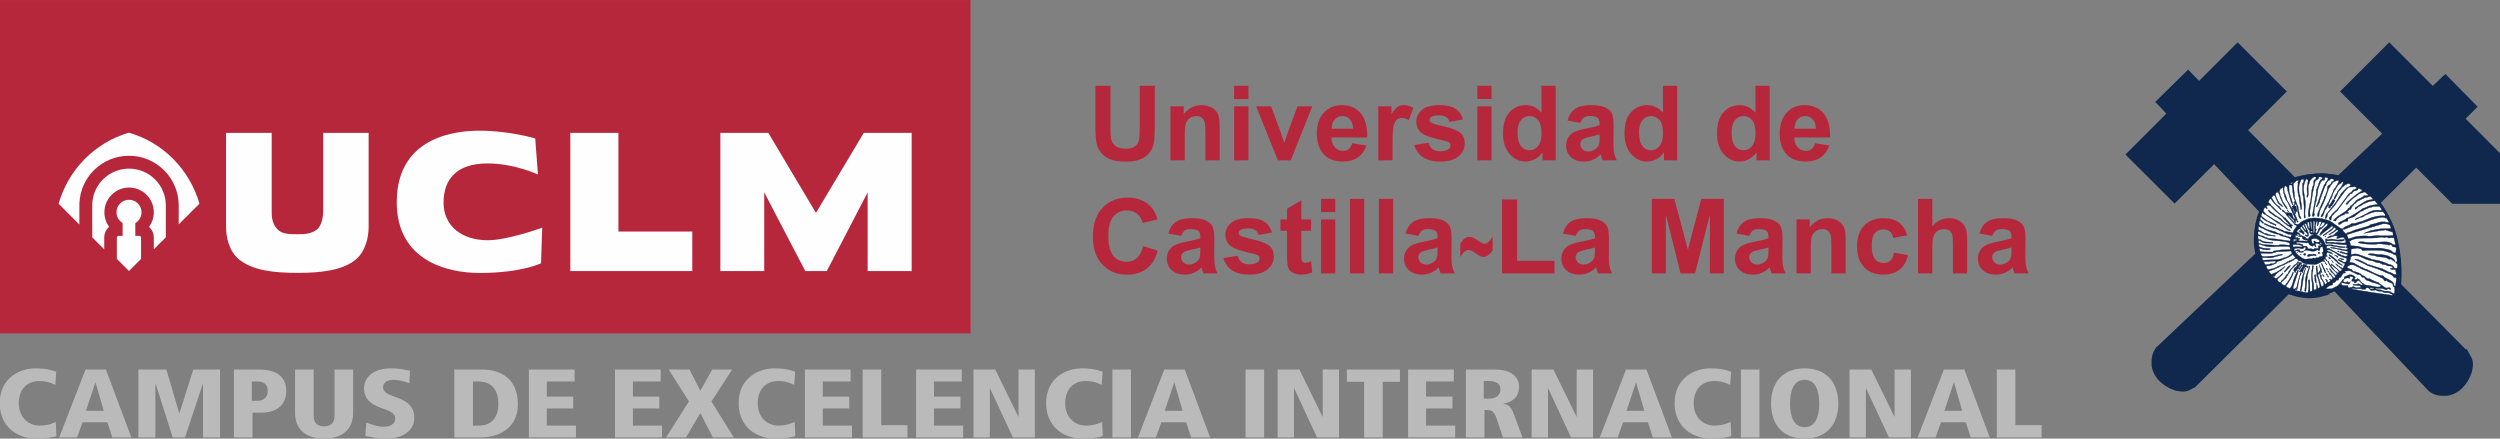 <?xml version="1.0" encoding="UTF-8"?>
<!DOCTYPE svg PUBLIC "-//W3C//DTD SVG 1.1//EN" "http://www.w3.org/Graphics/SVG/1.1/DTD/svg11.dtd">
<!-- Creator: CorelDRAW 2020 (64-Bit) -->
<svg xmlns="http://www.w3.org/2000/svg" xml:space="preserve" width="570mm" height="100mm" version="1.1" style="shape-rendering:geometricPrecision; text-rendering:geometricPrecision; image-rendering:optimizeQuality; fill-rule:evenodd; clip-rule:evenodd"
viewBox="0 0 57000 10000"
 xmlns:xlink="http://www.w3.org/1999/xlink"
 xmlns:xodm="http://www.corel.com/coreldraw/odm/2003">
 <rect x="0" y="0" width="57000" height="10000" fill="#808080" stroke="none"/>
 <defs>
  <style type="text/css">
   <![CDATA[
    .str0 {stroke:#10284E;stroke-width:49.99;stroke-miterlimit:22.926}
    .str1 {stroke:#10284E;stroke-width:7.62;stroke-linejoin:round;stroke-miterlimit:22.926}
    .fil0 {fill:#10284E}
    .fil1 {fill:#FEFEFE}
    .fil3 {fill:#FEFEFE;fill-rule:nonzero}
    .fil2 {fill:#B7273C;fill-rule:nonzero}
    .fil4 {fill:#BABABA;fill-rule:nonzero}
   ]]>
  </style>
 </defs>
 <g id="Capa_x0020_1">
  <g id="_2758181428752">
   <g id="_2279956104944">
    <path class="fil0 str0" d="M50038.39 8804.2l5050.78 -5017.21 834.91 834.92 1070.14 0 0 -1098.57 -814.24 -816.82 274 -273.99 -700.49 -710.83 -286.92 271.41 -992.58 -992.58 -1085.64 1085.64 961.56 961.56 -5172.28 4893.12c-98.24,134.4 -103.41,266.24 -95.65,398.06 38.77,250.73 235.22,444.58 522.14,542.82 232.63,43.94 250.73,23.26 434.24,-77.56l0.03 0.03z"/>
    <path class="fil0 str0" d="M56260.1 8041.67l-5037.86 -5074.05 881.44 -881.45 -1085.64 -1085.64 -878.86 878.86 -250.73 -255.9 -713.41 700.49 253.32 266.24 -933.12 933.12 1085.64 1083.06 902.1 -899.54 4913.79 5195.55c131.82,98.23 266.24,103.4 398.06,95.65 250.73,-38.78 444.59,-235.22 540.23,-524.73 46.54,-232.63 25.86,-248.14 -74.96,-431.66z"/>
    <path class="fil1 str0" d="M52951.5 6733.73c-793.56,217.13 -1576.77,-485.94 -1537.99,-1295.01 56.87,-1121.83 837.5,-1403.58 1364.81,-1452.67 367.06,-33.61 695.32,67.21 964.14,214.54 620.37,361.89 907.27,1013.26 974.48,1726.67 43.95,449.76 -28.43,933.12 -64.63,930.53 -69.79,90.48 -979.65,-201.61 -1134.75,-237.8l-219.71 -38.78 -346.38 152.5 0.03 0.02z"/>
    <path class="fil0 str1" d="M53047.14 5645.51c2.59,-10.34 2.59,-23.27 5.17,-36.19 5.17,2.58 7.76,2.58 12.93,2.58 18.1,-38.78 330.87,54.29 387.71,33.61 2.59,0 5.17,0 10.34,0 0,-7.76 0,-12.93 0,-20.68 -5.17,0 -7.75,0 -12.92,0 0,2.58 -2.59,5.17 -2.59,5.17 -80.13,-10.34 -157.66,-20.68 -237.8,-33.61 -25.85,-28.44 -175.76,-10.34 -188.69,-10.34 -28.43,-98.23 -108.57,-201.61 -199.02,-224.88 0,-2.58 -2.59,-7.75 -5.17,-12.92 49.11,-7.76 62.04,-139.57 113.74,-134.4 67.21,-59.46 95.65,-126.67 136.98,-113.75 23.27,38.78 -74.96,98.23 -98.23,126.67 -2.58,0 -5.17,0 -7.75,0 -12.93,43.95 -90.48,103.41 -67.22,142.16 28.44,-5.17 -5.17,-20.68 38.78,-28.44 0,-2.59 2.58,-5.17 2.58,-5.17 59.46,-43.95 118.92,-90.48 178.35,-136.99 0,0 0,0 -2.58,2.59 41.36,-28.44 20.68,-38.78 69.79,-49.12 5.17,5.17 10.34,10.34 15.51,18.1 -10.34,54.29 -72.38,67.21 -98.23,98.23 -10.34,-2.58 -2.58,0 -2.58,5.17 -46.54,31.02 -90.48,59.46 -134.4,90.48 2.58,2.59 7.75,7.76 12.92,12.93 20.68,-12.93 41.36,-25.85 62.04,-38.78 2.59,0 5.17,2.59 7.76,2.59 28.44,-64.63 85.31,-33.61 173.18,-155.08 20.68,2.58 25.85,7.75 38.77,15.51 -10.34,64.62 2.59,20.68 -56.87,77.55 -36.19,23.27 -72.38,46.53 -108.57,69.8 25.85,18.09 165.42,-82.73 188.68,-108.58 10.34,2.59 20.68,5.17 31.02,7.76 -2.58,20.68 -7.75,23.26 -15.51,38.77 -15.51,7.76 -28.43,18.1 -43.94,25.86 -2.59,5.17 -5.17,10.34 -7.76,15.51 -10.34,-2.59 -7.75,-2.59 -7.75,7.75 -18.1,12.93 -38.78,25.85 -59.46,41.36 -38.78,-2.58 -59.46,-2.58 -72.39,20.68 -12.92,5.17 -23.26,10.34 -36.19,12.93 -5.17,38.78 -2.58,12.93 7.76,20.68 51.7,-18.1 105.99,-36.19 157.66,-54.29 23.27,0 46.54,2.59 69.8,2.59 -10.34,12.92 15.51,18.09 -25.85,20.68 2.59,0 5.17,0 7.76,0 -2.59,10.34 -5.17,23.27 -7.76,36.19 82.72,0 69.8,-28.44 157.67,-25.85 15.51,18.1 49.11,62.04 46.53,93.06 5.17,7.76 10.34,15.51 12.92,23.27 -95.64,38.78 -160.25,-10.34 -258.48,10.34 -43.95,-36.19 -144.74,7.76 -193.86,-25.85 0,-2.59 5.17,-12.93 7.76,-18.1 43.94,-2.58 90.48,-5.17 134.4,-7.75 38.77,5.17 224.88,28.43 261.07,-2.59 10.34,-10.34 10.34,15.51 10.34,-20.68 -20.68,-12.92 -28.44,-12.92 -43.95,2.59 -105.99,-7.76 -59.46,23.26 -196.44,-7.76 -36.19,-7.75 -43.95,0 -72.38,-5.17 -25.86,5.17 -51.71,10.34 -77.56,15.51 -7.75,-7.75 -12.92,-15.51 -18.09,-23.26 -7.76,0 -15.51,2.58 -23.27,2.58 0,111.16 -18.1,105.99 69.8,100.82 95.65,7.76 193.86,15.51 289.5,25.85 43.95,25.85 124.09,-31.02 131.82,43.95 -10.34,2.58 -18.1,5.17 -28.44,7.75 -2.58,5.17 -2.58,10.34 -5.17,15.51 15.51,7.76 31.02,15.52 46.53,23.27 -7.75,74.97 -136.98,0 -191.27,10.34 0,-15.51 -18.09,-7.75 -28.43,-5.17 -36.19,-10.34 -72.39,-18.1 -108.58,-28.44 0,0 0,2.59 0,2.59 -23.26,0 -43.94,0 -67.21,-2.59 12.92,28.44 105.99,25.86 155.08,38.78 36.19,7.76 69.8,18.1 105.99,25.85 46.53,7.76 93.06,15.51 139.57,23.27 -2.59,12.92 -2.59,25.85 -5.17,41.36 -67.21,10.34 -67.21,-15.51 -118.92,-20.68 0,-12.93 -54.28,-10.34 -67.21,-7.76 7.76,23.27 15.51,20.68 41.36,25.85 46.53,12.93 93.07,23.27 139.57,36.2 5.17,25.85 -5.17,33.6 -33.6,41.36 2.58,0 5.17,2.58 7.75,2.58 -15.51,0 -36.19,5.17 -38.77,-7.75 -28.44,-7.76 -56.88,-12.93 -82.73,-20.68 -23.26,-46.54 -43.95,-2.59 -108.57,-64.63 -25.85,-23.27 -28.44,5.17 -36.19,-23.27 -2.59,0 -5.17,0 -7.76,0 -2.58,-5.17 -2.58,-12.92 -18.1,-7.75 -31.02,-18.1 -64.62,-36.19 -95.64,-54.29 0,-2.58 0,-5.17 -2.59,-7.75 -18.1,0 -36.19,2.58 -54.29,2.58 -2.58,-5.17 -2.58,-12.93 -5.17,-18.1l0.18 -0.07zm255.9 281.75c28.44,15.51 54.29,31.02 82.73,49.12 2.58,-2.59 2.58,-2.59 5.17,-5.18 43.94,59.46 111.16,-2.58 51.7,93.07 -23.27,36.19 -2.59,46.53 -46.53,54.29 -5.17,-7.76 -10.34,-18.1 -12.93,-20.68 -43.94,-7.76 -18.09,-28.44 -62.04,-28.44 7.75,25.85 51.7,54.29 67.21,59.46 10.34,31.02 -5.17,49.11 -38.77,54.28 -64.63,-56.87 -129.23,-113.74 -193.86,-170.59 0,7.76 0,18.1 -2.59,25.85 49.12,36.2 95.65,74.97 144.74,111.16 10.34,15.51 20.68,31.02 31.02,46.54 0,7.75 -2.58,15.51 -5.17,20.68 -54.28,10.34 -38.77,-18.1 -56.87,-18.1 -12.92,-18.1 5.17,-12.93 -25.85,-12.93 12.93,15.52 25.85,31.03 36.19,46.54 10.34,7.75 15.51,7.75 23.27,10.34 -15.51,12.92 -31.02,23.26 -46.53,36.19 -25.85,-28.44 -54.29,-56.87 -80.14,-85.31 0,0 2.58,0 2.58,0 -28.43,-25.85 -33.6,-67.21 -69.79,-72.38 15.51,28.43 31.02,56.87 46.53,82.72 2.58,0 7.75,0 10.34,0 7.75,31.02 28.43,2.59 77.55,93.06 10.34,20.69 -10.34,-5.17 7.76,12.93 -28.44,80.14 -80.14,-38.78 -113.75,-67.21 2.59,5.17 5.17,12.92 5.17,18.09 -2.58,0 -7.75,-2.58 -12.92,-2.58 0,-20.68 -5.17,-7.76 7.75,-15.51 -12.92,-10.34 -25.85,-23.27 -38.77,-36.19 7.75,20.68 15.51,38.77 23.26,56.87 2.59,0 5.17,-2.59 7.76,-5.17 18.09,31.02 64.62,56.87 54.28,100.82 -5.17,20.68 -20.68,15.51 -36.19,20.68 -7.75,-15.51 5.17,-10.34 -12.92,-12.93 0,-2.58 0,-5.17 0,-10.34 -7.76,2.59 -15.51,7.76 -23.27,10.34 7.76,10.34 15.51,20.68 23.27,31.02 -5.17,25.85 -2.59,28.44 -28.44,28.44 -2.58,2.59 -2.58,5.17 -5.17,5.17 -10.34,0 -20.68,0 -31.02,0 -2.59,-15.51 -2.59,-28.44 -5.17,-43.95 -18.1,-5.17 -15.51,-5.17 -20.68,-20.68 -7.76,0 -15.51,-2.58 -23.27,-2.58 12.93,28.43 28.44,56.87 41.36,82.72 -12.92,12.93 -25.85,23.27 -41.36,36.19 -36.19,-31.02 -2.58,-33.6 -33.6,-43.94 0,-5.17 0,-7.76 0,-12.93 -15.51,-28.44 -33.61,-54.29 -51.71,-82.72 -15.51,-15.51 5.17,-118.92 -38.77,-74.97 7.75,31.02 15.51,100.82 49.11,116.33 10.34,23.26 23.27,49.12 36.2,72.38 0,18.1 0,36.19 2.58,54.29 -38.78,2.58 -15.51,18.09 -51.7,23.26 -23.27,-74.96 -49.12,-149.91 -72.38,-224.87 -5.17,-12.93 -7.76,-23.27 -10.35,-36.2 2.59,-2.58 5.18,-2.58 5.18,-5.17 -7.76,-67.21 -15.52,-134.4 -25.86,-201.61 -5.17,0 -10.34,0 -18.09,2.59 0,31.02 0,64.62 0,98.23 2.58,2.59 5.17,2.59 7.75,5.17 2.59,28.44 2.59,56.87 5.17,85.31 0,12.93 0,23.27 0,36.19 33.61,20.68 59.46,199.03 72.39,240.39 7.75,25.85 -23.27,33.61 -43.95,36.19 -10.34,-31.02 -20.68,-64.63 -31.02,-98.23 -2.59,38.77 -2.59,80.14 -5.17,118.91 -18.1,10.34 -25.85,15.51 -49.12,23.27 -31.02,-43.95 -2.58,-54.29 -15.51,-129.23 -15.51,-85.31 -49.12,-224.88 -15.51,-305.02 0,-12.92 0,-25.85 2.59,-38.77 2.58,-25.86 7.75,-51.71 10.34,-77.56 -7.76,-7.75 0,2.59 -12.93,-12.92 -18.1,2.58 -7.76,-2.59 -7.76,7.75 -23.26,18.1 7.76,87.9 -20.68,103.41 7.76,54.28 -23.26,105.99 10.34,289.5 0,41.36 2.59,82.73 2.59,124.09 0,59.46 10.34,59.46 -51.7,72.38 0,-87.89 -2.59,-178.35 -5.17,-268.82 -62.05,-7.76 -7.76,49.11 -28.44,209.36 -5.17,33.61 0,74.97 -23.26,87.9 -95.65,-20.68 -191.28,-38.78 -286.93,-56.88 46.54,-20.68 -23.26,-20.68 15.51,-20.68 5.17,-12.92 10.35,-25.85 15.52,-38.77 2.58,18.09 5.17,36.19 7.75,54.28 5.17,-10.34 12.93,-20.68 20.68,-33.6 7.76,-51.7 18.1,-105.99 25.85,-157.67 7.76,-36.19 15.51,-72.38 23.27,-108.57 10.34,-46.53 54.29,-72.39 23.26,-105.99 -25.85,85.31 -49.11,170.59 -72.38,255.9 -7.75,31.02 -12.92,62.04 -18.09,93.06 -5.17,0 -7.76,0 -10.34,2.59 -49.12,43.94 -77.56,43.94 -72.39,-15.51 36.19,-111.16 74.97,-224.88 113.75,-338.63 0,-2.58 -2.59,-2.58 -2.59,-5.17 2.59,-10.34 7.76,-20.68 12.93,-33.6 -10.34,-12.93 2.58,-2.59 -20.68,-5.17 -20.68,49.11 -41.37,100.82 -64.63,149.91 -7.76,20.68 -18.1,41.36 -25.85,62.04 -7.76,20.68 -23.27,147.32 -85.31,204.2 -15.51,-2.59 -62.04,-28.44 -82.72,-38.78 0,-10.34 0,-20.68 0,-31.02 33.6,-31.02 186.1,-271.41 160.25,-310.19 -15.51,7.76 -18.1,2.59 -12.93,23.27 -25.85,25.85 -23.26,87.89 -62.04,108.57 0,2.59 0,5.17 2.58,10.34 -20.68,33.61 -41.36,64.63 -62.04,98.24 -10.34,7.75 -5.17,-2.59 -12.92,18.09 -31.03,12.93 -7.76,15.51 -33.61,49.12 -49.12,5.17 -121.5,-51.7 -85.31,-74.97 31.02,-31.02 62.04,-62.04 95.65,-93.06 2.58,-2.59 5.17,-2.59 7.75,-2.59 12.93,-46.53 41.37,-49.11 46.54,-85.31 15.51,-10.34 69.79,-103.4 72.38,-111.16 54.29,-51.7 108.57,-103.4 162.84,-155.08 5.17,15.51 7.75,31.03 10.34,46.54 -10.34,0 -23.27,-2.59 -33.61,-5.17 -7.76,15.51 -12.93,33.6 -20.68,49.11 12.92,12.93 -12.93,10.34 18.09,12.93 -43.94,-15.51 -77.55,28.43 -87.89,80.14 41.36,20.68 12.93,46.53 43.95,46.53 25.85,-38.78 -18.1,-12.93 31.02,-59.46 98.23,-95.65 31.02,-98.23 111.16,-136.98 0,-7.76 0,-18.1 0,-28.44 -20.68,0 -41.36,-5.17 -72.38,-5.17 -2.59,-7.76 -5.17,-18.1 -7.76,-25.85 -15.51,20.68 -33.61,41.36 -49.12,62.04 18.1,5.17 7.76,-5.17 15.51,15.51 -20.68,-7.75 -12.92,5.17 -15.51,-15.51 -15.51,7.76 -31.02,18.1 -46.53,28.44 -31.02,54.28 -108.57,95.65 -136.98,188.68 -12.93,12.93 -28.44,28.44 -43.95,41.37 -5.17,10.34 -10.34,23.26 -15.51,33.6 -7.76,0 -7.76,-7.75 -5.17,5.17 -18.1,20.68 -36.19,41.36 -56.87,64.63 -7.76,5.17 -15.51,10.34 -23.27,15.51 -7.75,12.93 -12.92,25.85 -20.68,41.36 -51.7,-10.34 -77.55,-25.85 -77.55,-77.55 18.09,-15.51 36.19,-28.44 51.7,-41.36 7.75,-2.59 7.75,7.75 7.75,-7.76 18.1,-15.51 33.61,-33.6 51.71,-49.11 10.34,-12.93 10.34,-18.1 20.68,-23.27 0,-7.76 -2.59,-15.51 -2.59,-23.27 -15.51,15.51 -28.43,28.44 -43.94,43.95 0,2.59 0,5.17 0,10.34 -2.59,0 -7.76,0 -12.93,-2.58 -7.76,12.92 -18.1,25.85 -25.85,36.19 -41.36,7.75 -69.8,100.82 -147.33,-12.93 10.34,-5.17 20.68,-7.75 31.02,-12.92 -15.51,15.51 -28.43,18.09 5.17,23.26 -12.92,2.59 2.59,2.59 23.27,-20.68 -7.75,0 -15.51,2.59 -23.27,2.59 23.27,-20.68 46.54,-41.37 67.22,-62.05 18.09,-15.51 33.6,-28.43 51.7,-43.94 2.58,2.58 7.75,2.58 10.34,5.17 15.51,-12.93 31.02,-25.85 43.95,-36.19 2.58,-7.76 5.17,-12.93 5.17,-18.1 28.43,-7.76 12.92,0 25.85,-15.51 12.92,-12.93 28.43,-25.85 41.36,-38.78 -31.02,5.17 -10.34,0 -20.68,10.34 -41.36,31.02 -82.72,59.46 -124.09,87.9 0,0 0,0 0,0 -23.26,12.92 -43.94,25.85 -67.21,38.77 -36.19,12.93 -69.8,28.44 -105.99,43.95 -116.33,-113.74 -20.68,-56.87 131.82,-147.32 15.51,-7.76 33.6,-10.35 49.11,-18.1 0,-2.59 0,-5.17 0,-7.76 25.85,-10.34 49.12,-20.68 72.39,-31.02 18.09,-7.75 36.19,-12.92 54.28,-18.09 12.93,-31.02 41.37,-10.34 82.73,-56.88 10.34,0 23.26,0 33.6,0 2.59,-5.17 7.76,-7.75 10.34,-12.92 5.17,0 10.34,0 15.51,2.58 23.27,-38.77 36.2,-5.17 87.9,-64.62 56.87,0 54.29,-10.34 87.89,43.94 36.19,0 56.87,0 93.07,49.12 18.09,5.17 36.19,10.34 56.87,15.51 -33.61,20.68 10.34,-31.02 15.51,33.61 -49.12,-10.34 -15.51,-18.1 -62.04,-20.68 -20.68,105.99 -72.39,116.33 -90.48,175.76 54.28,-2.59 33.6,-15.51 74.97,18.09 7.75,-33.6 18.09,-64.62 28.43,-98.23 5.17,0 7.76,0 12.93,0 20.68,-51.7 7.75,-12.93 43.94,-41.36 10.34,10.34 20.68,20.68 31.03,33.6 5.17,-25.85 2.58,-28.43 15.51,-41.36 -20.68,-5.17 -38.78,-7.75 -59.46,-12.92 0,-15.51 0,-28.44 0,-43.95 15.51,5.17 10.34,-5.17 12.92,10.34 -2.58,38.78 -2.58,12.93 7.76,23.27 5.17,-12.93 2.58,-7.76 5.17,-23.27 23.27,-12.92 165.42,25.85 242.97,-7.75 90.48,-43.95 139.57,-87.9 147.33,-43.95 23.27,-2.59 10.34,7.75 23.27,-7.76 -10.35,-20.68 0,-12.92 -25.86,-23.26 0,-5.17 0,-10.34 -2.58,-15.51 5.17,-7.76 10.34,-15.51 15.51,-20.68 18.1,2.58 25.85,10.34 38.78,20.68 0,7.75 0,12.92 0,20.68 10.34,0 18.09,2.58 25.85,2.58 -15.51,-18.09 -28.44,-38.77 -43.95,-59.46 0,-5.17 0,-12.92 0,-20.68 0,0 0,0 0,0 5.17,-7.75 7.76,-12.92 12.93,-20.68 10.34,0 20.68,0 31.02,0 0,-5.17 0,-7.75 0,-12.92 -33.61,-25.85 -18.1,-54.29 5.17,-87.9 0,0 0,2.59 0,2.59 41.36,15.51 82.72,31.02 124.08,49.12 -15.51,-15.51 -28.43,-31.03 -41.36,-46.54 5.17,33.61 2.59,7.76 -7.75,15.51 -10.34,-20.68 -12.93,-7.75 7.75,-15.51 -23.27,-15.51 -87.89,-10.34 -95.65,-51.7 90.48,-15.51 118.92,43.95 160.25,43.95 28.44,18.09 54.29,38.78 82.73,56.87 0,2.59 0,7.76 0,10.34 41.36,18.1 82.72,36.19 124.08,54.29 28.44,7.75 56.87,15.51 85.31,23.26 2.58,108.58 -49.12,87.9 -90.48,85.31 -2.58,-5.17 -2.58,-10.34 -5.17,-18.09 -31.02,-15.51 -62.04,-28.44 -93.06,-43.95 -2.59,2.59 -5.17,5.17 -7.76,7.76 -2.58,0 -2.58,0 -2.58,-2.59 0,2.59 0,2.59 0,2.59 -2.59,2.58 -2.59,5.17 -5.17,5.17 0,2.58 0,2.58 0,2.58l0.07 -0.1zm-1749.93 -449.76c0,0 -2.59,0 -2.59,0 0,-2.58 0,-5.17 2.59,-7.75 -80.14,-7.76 -69.8,-18.1 -69.8,-100.82 25.85,7.75 49.12,18.09 72.38,25.85 2.59,0 5.17,0 5.17,-2.59 5.17,10.34 175.76,87.9 227.47,80.14 15.51,18.1 323.11,12.93 416.15,69.8 2.58,15.51 5.17,33.61 5.17,49.12 -33.61,5.17 -204.2,-31.03 -271.41,2.58 -113.75,-5.17 -227.47,-10.34 -343.8,-18.09 -31.02,-10.35 -62.04,-20.69 -93.06,-31.03 -7.76,-18.09 -15.51,-38.77 -5.17,-62.04 43.95,-2.58 93.06,67.21 186.1,56.87 43.95,2.59 90.48,2.59 136.99,5.17 0,-5.17 0,-12.92 0,-18.09 -62.05,-5.17 -121.5,-7.76 -183.52,-12.93 -25.85,-25.85 -20.68,5.17 -82.72,-36.19l0.05 0zm832.3 -54.29c-2.59,-5.17 -5.17,-10.34 -7.76,-18.09 -20.68,2.58 -7.75,-5.17 -15.51,5.17 2.59,7.75 2.59,15.51 5.17,25.85 -18.09,-10.34 -36.19,-18.1 -54.28,-25.85 10.34,0 20.68,-2.59 31.02,-2.59 -5.17,-10.34 -10.34,-20.68 -12.93,-31.02 -2.58,-5.17 -2.58,-12.92 -2.58,-20.68 25.85,10.34 31.02,23.27 56.87,15.51 -18.1,-28.43 -15.51,0 -23.27,-28.43 49.12,-2.59 62.04,-7.76 72.39,25.85 -23.27,7.75 -12.93,-7.76 -33.61,18.09 20.68,5.17 38.78,10.34 59.46,15.51 0,-2.58 2.58,-7.75 2.58,-10.34 15.51,2.59 12.93,0 25.85,5.17 18.1,72.39 -15.51,31.02 49.12,67.22 49.12,31.02 80.14,0 82.72,0 -2.58,59.45 -77.55,25.85 -121.5,28.43 -69.79,2.59 -93.06,5.17 -100.82,-25.85 43.95,-23.27 41.37,-2.58 38.78,-25.85 -18.1,-5.17 -33.61,-10.34 -51.7,-18.1zm-478.19 -589.32c2.58,2.58 5.17,2.58 5.17,2.58 49.11,43.95 98.23,85.31 149.91,126.67 -2.59,2.59 -2.59,5.17 -5.17,7.76 51.7,54.28 100.81,108.57 152.49,162.83 -10.34,-2.58 -20.68,-2.58 -31.02,-5.17 -5.17,0 -7.76,0 -10.34,2.59 -12.93,-12.93 -23.27,-25.85 -36.19,-38.78 -18.1,0 -20.68,-5.17 -33.61,-10.34 -31.02,-31.02 -62.04,-64.63 -93.06,-95.65 -38.78,-25.85 -80.14,-49.12 -118.92,-72.38 -43.94,-33.61 -90.48,-69.8 -136.98,-103.41 -15.51,-18.09 -18.1,-31.02 -38.78,-18.09 5.17,7.75 7.76,15.51 12.93,23.26 10.34,-5.17 7.75,5.17 15.51,20.69 25.85,20.68 51.7,38.77 77.55,56.87 20.68,12.92 38.78,28.43 56.87,43.94 28.44,5.17 18.1,10.35 38.78,12.93 25.85,18.1 49.12,36.19 74.97,54.29 5.17,-20.68 -7.76,-12.93 12.92,-15.51 0,25.85 7.76,7.75 -12.92,15.51 25.85,23.26 54.28,46.53 80.14,69.8 28.43,23.26 59.45,43.94 87.89,67.21 20.68,10.34 38.78,23.26 59.46,33.6 7.75,7.76 12.92,18.1 18.09,25.86 7.76,2.58 18.1,2.58 25.85,2.58 -7.75,-25.85 2.59,-12.92 -20.68,-28.44 0,-5.17 0,-10.34 0,-15.51 10.34,-2.58 20.68,-5.17 31.02,-7.75 5.17,-38.78 -15.51,-10.34 -38.77,-38.78 -38.78,-43.94 -77.56,-87.89 -116.33,-131.81 0,0 0,0 0,-2.59 0,-2.58 0,-7.75 2.58,-10.34 -7.75,0 -15.51,2.59 -20.68,2.59 -23.26,-18.1 -46.53,-36.19 -69.8,-56.88 -36.19,-33.6 -74.96,-67.21 -113.74,-100.81 -43.95,-46.54 -90.48,-90.48 -136.99,-134.4 -7.75,-69.8 -93.06,-20.69 -36.19,-118.92 15.51,-25.85 7.76,-23.27 41.36,-28.44 43.95,100.82 157.67,175.77 180.94,211.96 12.92,10.34 23.26,23.26 33.6,36.19 25.85,-2.59 10.34,7.75 23.27,-7.76 -15.51,-15.51 -31.02,-33.6 -49.12,-51.7 2.59,0 2.59,-2.58 5.17,-5.17 -126.67,-74.97 -155.08,-178.35 -180.93,-201.61 2.59,-18.1 33.61,-74.97 69.8,-54.29 25.85,59.46 54.29,118.92 80.14,178.35 15.51,10.34 28.43,23.26 43.94,33.6 0,-2.58 2.59,2.59 5.17,2.59 12.93,10.34 25.85,23.27 36.2,33.61 0,-5.17 -2.59,-12.93 -5.18,-18.1 5.18,2.59 10.35,5.17 18.1,5.17 2.59,7.76 2.59,12.93 5.17,18.1 -5.17,-2.59 -10.34,-5.17 -18.09,-5.17 10.34,0 18.09,2.58 25.85,2.58 -18.1,-18.09 -36.2,-36.19 -51.71,-54.29 -10.34,-7.75 -20.68,-15.51 -31.02,-23.26 -28.43,-38.78 -139.57,-219.71 -62.04,-245.56 10.34,-2.59 20.68,-5.17 31.02,-7.76 10.34,18.1 18.1,33.61 25.85,51.71 0,0 0,0 0,0 36.19,126.67 90.48,242.97 175.76,333.45 2.59,0 5.17,-2.59 7.76,-2.59 -12.93,-72.38 -93.06,-111.16 -126.67,-227.46 -18.1,-67.21 -31.02,-56.87 -36.19,-95.65 -7.76,-62.04 0,-28.44 -12.93,-41.36 2.59,0 2.59,0 5.17,-2.59 -23.26,-54.28 12.93,-100.82 72.39,-116.33 5.17,49.12 10.34,98.24 18.09,144.74 31.02,15.51 -2.58,31.03 28.44,80.14 10.34,20.68 20.68,33.61 23.26,62.04 5.17,0 7.76,2.59 10.34,2.59 10.34,15.51 18.1,31.02 28.44,43.95 62.04,131.81 124.08,263.65 183.52,395.47 -46.54,-18.1 -12.93,-33.61 -51.71,-23.27 -10.34,-36.19 -20.68,-72.38 -33.6,-108.57 -12.93,-33.61 -74.97,-20.68 -111.16,-20.68 5.17,-33.61 -2.59,-12.93 10.34,-25.86 -31.02,12.93 -10.34,7.76 -23.27,38.78 -25.85,-25.85 -49.11,-51.7 -74.97,-74.97 -7.75,-2.58 -18.09,-5.17 -25.85,-7.75 0,7.75 0,15.51 0,25.85 18.1,10.34 38.78,23.26 56.88,36.19 20.68,25.85 38.77,51.7 56.87,77.55 2.58,2.59 5.17,2.59 7.75,2.59 54.29,62.04 105.99,124.08 160.25,186.1 -2.58,5.17 -2.58,7.76 -2.58,10.34 15.51,5.17 33.61,12.93 49.12,18.1 18.09,38.77 -69.8,77.55 -82.73,165.42 -72.38,-12.93 -144.74,-25.85 -214.53,-38.78 -5.18,-7.75 -10.35,-12.92 -15.52,-20.68 -18.09,-5.17 -36.19,-7.76 -54.28,-12.93 -23.27,-33.6 -250.73,-80.13 -312.78,-121.5 -18.09,-5.17 -36.19,-12.92 -51.7,-20.68 -10.34,10.34 -5.17,0 -7.75,18.1 67.21,31.02 131.81,59.46 199.02,90.48 5.18,0 134.4,25.85 142.16,54.29 7.76,0 12.93,0 18.1,0 0,0 0,0 0,0 62.04,28.43 124.08,56.87 186.1,85.3 28.43,2.59 54.28,5.17 82.72,7.76 -7.75,20.68 -12.92,38.78 -20.68,59.46 -113.74,-10.34 -95.65,-38.78 -157.67,-33.61 -43.94,-46.53 -105.98,-41.36 -160.25,-67.21 -25.85,-10.34 -10.34,-2.59 -18.09,-15.51 -72.39,-20.68 -142.16,-41.36 -211.96,-62.05 -46.53,-25.85 -93.06,-49.11 -139.56,-74.96 0,-2.59 -2.59,-5.17 -2.59,-5.17 -12.93,-7.76 -23.27,-18.1 -33.61,-28.44 2.59,-28.44 5.17,-54.29 7.76,-82.72 7.75,0 15.51,0 23.26,0 18.1,15.51 33.61,33.6 51.71,51.7 7.75,0 15.51,0 23.26,0 -18.09,-64.63 -116.33,-67.21 -72.38,-136.99 5.17,-2.58 10.34,-2.58 15.51,-7.75 67.21,90.48 36.19,20.68 93.06,85.31 2.59,-2.59 2.59,-2.59 5.17,-5.17 31.03,5.17 7.76,2.58 15.52,-5.17 -10.35,-10.34 -20.69,-20.68 -31.03,-28.44 0,-10.34 5.17,-7.75 -7.75,-5.17 -25.85,-23.27 -51.7,-43.95 -77.55,-64.63 7.75,-28.43 15.51,-54.28 25.85,-80.14 12.92,12.93 28.43,25.86 43.94,41.37 2.59,0 7.76,0 12.93,0 82.72,54.28 162.83,111.16 245.56,165.42 18.09,12.92 36.19,28.43 54.29,41.36 5.17,0 10.34,0 12.92,-2.59 23.27,18.1 46.53,36.2 69.8,54.29 23.26,15.51 46.53,28.44 69.8,43.95 0,2.58 -2.59,5.17 -2.59,10.34 49.12,10.34 54.29,51.7 103.41,56.87 12.92,15.51 2.58,12.93 31.02,10.34 -2.59,-43.95 -38.78,-23.27 -59.46,-38.78 -5.17,-7.75 -2.59,-10.34 -18.1,-23.26 -33.6,-5.17 -10.34,0 -33.6,-18.1 2.58,-7.75 5.17,-5.17 -7.76,-5.17 -46.53,-36.19 -93.06,-72.38 -139.57,-108.57 -23.26,-12.93 -43.94,-25.85 -67.21,-38.78 0,0 0,0 0,2.59 -67.21,-43.95 -134.4,-87.9 -201.61,-129.23 -15.51,-10.34 -28.44,-18.1 -43.95,-25.85 -2.58,-7.76 -2.58,-15.52 -2.58,-23.27 -15.52,-5.17 -7.76,-2.59 -23.27,-10.34 0,-15.51 -7.76,-18.1 -20.68,-25.85 12.92,-51.7 10.34,-72.39 51.7,-90.48 10.34,12.92 20.68,25.85 31.02,38.78 2.59,-7.76 7.76,-15.51 10.34,-20.69 -12.92,-12.92 -46.53,-67.21 43.95,-69.79 0,5.17 2.58,7.75 5.17,12.92 5.17,0 10.34,0 18.1,0 25.85,25.85 51.7,54.29 77.55,82.73 0,0 0,-2.59 0,-2.59 20.68,23.27 43.95,43.95 67.21,64.63l-0.02 0.08zm961.58 728.92c18.09,7.75 33.6,12.93 51.7,20.68 0,5.17 -2.59,12.93 -2.59,18.1 -98.23,-2.59 -56.87,25.85 -54.28,56.87 -38.78,20.68 -46.53,0 -90.48,5.17 -15.51,36.19 -62.04,10.34 -74.97,7.75 -25.85,-5.17 -36.19,12.93 -80.14,-2.58 -7.75,-18.1 2.59,-72.38 -98.23,-54.29 -10.34,-15.51 -18.1,-28.43 -28.44,-41.36 2.59,0 2.59,0 2.59,-2.59 -20.68,-2.58 -41.36,-7.75 -64.63,-10.34 0,-2.58 0,-5.17 0,-5.17 -20.68,0 -41.36,0 -64.63,2.59 0,-12.93 -2.58,-23.27 -5.17,-36.19 129.23,-10.34 235.22,36.19 253.32,10.34 7.75,0 15.51,2.58 23.26,5.17 12.93,49.12 62.04,72.38 90.48,77.55 5.17,-7.75 12.93,-12.92 20.68,-20.68 28.44,-2.58 33.61,0 36.19,25.85 7.76,2.59 15.51,5.17 25.85,10.34 -7.75,-25.85 -15.51,-51.7 -23.26,-74.97 41.36,-23.26 62.04,5.17 82.72,7.76l0.03 0zm38.75 -2.59c-2.59,0 -7.76,-2.58 -10.34,-2.58 0,-10.34 -2.59,-18.1 -2.59,-28.44 15.51,0 20.68,5.17 33.61,10.34 0,10.34 2.58,20.68 2.58,33.61 -31.02,10.34 7.76,5.17 -23.26,-12.93zm-1305.35 -178.34c-18.1,-2.59 -36.19,-5.17 -54.29,-7.76 -20.68,-10.34 -41.36,-23.26 -64.63,-33.6 0,-5.17 -2.58,-28.44 -2.58,-43.95 5.17,-10.34 7.75,-18.1 12.92,-25.85 31.03,10.34 165.42,95.65 230.05,98.23 51.7,7.76 105.99,12.93 157.67,18.1 -10.34,-31.02 -49.12,-10.34 -93.07,-25.85 -36.19,-10.34 -72.38,-20.68 -108.57,-31.02 -10.34,-20.69 -31.02,-10.34 -56.87,-10.34 -15.51,-23.27 -46.53,-31.03 -62.05,-41.37 0,-2.58 0,-7.75 0,-12.92 -43.94,-7.76 -41.36,-7.76 -72.38,-33.61 2.59,-25.85 5.17,-49.12 5.17,-74.97 25.85,15.51 49.12,31.02 74.97,46.54 0,-2.59 2.59,-2.59 5.17,-5.18 62.04,43.95 317.94,152.5 382.57,142.16 31.02,41.36 33.61,0 46.53,36.19 2.59,-2.58 2.59,-2.58 5.17,-5.17 12.93,23.27 2.59,-2.58 74.97,23.27 95.65,36.19 160.25,31.02 129.23,100.82 -108.57,-15.51 -214.54,-31.02 -323.11,-46.54 -41.36,-5.17 -85.31,-7.75 -129.23,-10.34 -20.68,-2.58 -41.36,-5.17 -62.04,-7.75 -15.52,-31.02 -7.76,15.51 -95.65,-49.12l0.05 0.03zm1194.21 -250.76c5.17,-28.43 12.93,-56.87 18.1,-85.31 7.76,-2.58 15.51,-2.58 23.27,-2.58 7.75,41.36 -7.76,69.8 -7.76,111.16 41.36,-25.85 25.85,-67.21 46.53,-98.24 18.1,-2.58 36.19,0 49.12,0 0,7.76 0,12.93 2.59,20.68 -15.52,31.03 -28.44,62.05 -41.37,93.07 23.27,-33.61 43.95,-67.21 67.22,-100.82 18.09,2.58 38.77,5.17 56.87,10.34 0,23.27 -51.7,111.16 -134.4,116.33 0,2.58 0,5.17 2.58,7.76 -7.75,2.58 -5.17,-7.76 -7.75,12.92 -20.68,10.34 -20.68,90.48 -56.87,95.65 -33.61,2.58 -18.1,-51.7 -2.59,-64.63 -2.58,-20.68 2.59,-28.43 -15.51,-36.19 -7.75,-25.85 -5.17,-56.87 0,-80.14l-0.03 0zm-18.09 -85.28c-2.59,43.95 -2.59,87.89 -2.59,131.81 7.76,-10.34 18.1,15.51 7.76,-12.92 -7.76,-15.51 2.58,-2.59 -10.34,-5.17 -20.68,15.51 20.68,64.63 -10.34,147.32 -5.17,0 -12.93,0 -18.1,-2.58 -2.58,-85.31 -2.58,-170.59 -2.58,-255.9 15.51,-12.93 15.51,-7.76 36.19,-2.59l0 0.03zm532.48 -700.49c-7.76,10.34 -5.17,2.59 -10.34,15.51 -12.93,-5.17 5.17,15.51 -33.61,64.63 -18.09,15.51 -56.87,95.65 -54.28,116.33 43.94,0 33.6,-49.12 69.79,-90.48 10.34,-25.85 20.68,-51.7 31.02,-77.55 23.27,-25.85 46.54,-51.7 69.8,-77.55 7.76,-28.44 5.17,-25.86 31.02,-33.61 -2.58,-2.59 -2.58,-5.17 -2.58,-7.76 0,2.59 2.58,2.59 5.17,5.17 18.09,-15.51 36.19,-31.02 54.29,-46.53 15.51,-7.75 7.75,-2.58 18.09,-12.92 5.17,2.58 10.34,2.58 15.51,5.17 20.68,-36.2 87.9,-20.68 90.48,25.85 -28.44,18.09 -59.46,33.6 -87.89,51.7 0,0 0,0 -2.59,-2.59 -38.77,41.37 -77.55,80.14 -116.33,121.5 -46.53,74.97 -93.06,147.33 -139.57,222.3 -62.04,80.14 -126.67,160.25 -191.27,240.39 -38.78,12.92 -18.1,69.8 -43.95,90.48 -2.58,74.96 59.46,-2.59 54.29,-85.31 56.87,-67.22 116.33,-131.82 173.18,-196.44 15.51,-25.86 31.02,-49.12 46.53,-74.97 33.61,-28.44 116.33,-186.1 261.07,-330.87 103.4,0 165.42,-33.61 183.52,23.27 -69.8,51.7 -74.97,18.09 -103.41,67.21 -18.09,38.77 -69.8,41.36 -82.72,72.38 -74.97,103.41 -152.5,204.2 -227.47,305.02 -36.19,59.46 -131.81,113.74 -170.59,183.51 -12.92,15.52 -28.43,31.03 -41.36,46.54 2.59,64.62 43.95,67.21 46.53,25.85 2.59,-38.78 12.93,-85.31 54.29,-100.82 18.1,-51.7 80.14,-62.04 108.58,-124.09 23.26,-31.02 46.53,-62.04 69.79,-93.06 46.54,-64.63 95.65,-129.23 144.74,-191.27 10.34,-7.76 7.76,-2.59 15.51,-18.1 36.2,-10.34 10.34,-46.53 69.8,-49.12 15.51,-15.51 28.44,-33.6 43.95,-49.11 25.85,-28.44 49.12,-5.17 74.97,-28.44 33.6,-5.17 15.51,-15.51 33.6,-36.19 23.27,-12.93 131.82,38.78 64.63,64.63 -77.55,33.6 -346.38,253.31 -348.96,286.92 64.62,15.51 23.26,-5.17 111.16,-80.14 25.85,-23.27 49.11,-46.53 74.96,-69.8 64.63,-18.09 98.24,-108.57 204.2,-105.99 0,-5.17 0,-7.75 0,-12.92 82.73,-20.68 64.63,33.6 121.5,51.7 -2.58,7.75 -7.75,18.1 -10.34,25.85 -28.43,0 -59.46,0 -90.48,0 -15.51,43.95 -142.15,77.55 -170.59,108.58 -2.58,2.58 -5.17,7.75 -7.75,10.34 -10.34,0 -7.76,0 -5.17,7.75 -12.93,12.93 -23.27,25.85 -36.19,41.36 -23.27,20.68 -46.54,41.36 -69.8,62.05 -2.59,0 -7.76,0 -10.34,0 -18.1,36.19 -18.1,46.53 -59.46,62.04 -5.17,59.46 -237.8,162.83 -284.34,222.29 -2.58,0 -2.58,0 -5.17,0 -15.51,18.1 -31.02,33.61 -46.53,51.7 12.93,7.76 33.61,10.34 49.12,12.93 10.34,-15.51 10.34,-10.34 12.92,-15.51 0,-2.59 -2.58,-5.17 -5.17,-7.76 15.51,-10.34 15.51,-12.92 23.27,-31.02 31.02,-23.26 62.04,-43.95 93.06,-64.63 15.51,-2.58 49.12,-23.26 80.14,-28.43 7.76,-20.68 7.76,-15.51 15.51,-28.44 38.78,-5.17 38.78,10.34 74.97,-2.58 0,-2.59 12.93,-23.27 -28.44,-28.44 2.59,-5.17 5.17,-10.34 5.17,-15.51 12.93,-5.17 12.93,-7.76 25.86,-15.51 46.53,-62.04 33.6,25.85 67.21,-69.8 12.92,-18.09 25.85,-38.78 38.78,-56.87 2.58,2.58 2.58,5.17 5.17,5.17 15.51,-46.53 62.04,-38.78 74.96,-82.72 0,0 0,0 0,0 41.37,-20.69 82.73,-41.37 124.09,-62.05 25.85,-12.92 54.29,-25.85 80.14,-38.77 46.53,2.58 56.87,-5.17 67.21,-12.93 5.17,0 10.34,0 15.51,0 15.51,-36.19 82.72,38.78 87.89,62.04 -100.82,23.27 -82.72,-10.34 -214.53,64.63 -64.63,43.95 -131.82,85.31 -199.03,129.23 2.58,7.76 2.58,18.1 2.58,28.44 10.34,-2.59 18.1,-5.17 25.85,-5.17 20.69,-20.68 43.95,-41.37 64.63,-62.05 2.59,0 5.17,2.59 5.17,5.17 15.51,-7.75 31.02,-15.51 46.53,-23.26 0,0 0,0 0,0 41.37,-46.53 199.03,-93.07 201.62,-95.65 38.77,-2.59 74.97,-5.17 111.16,-10.34 20.68,28.43 41.36,54.29 62.04,82.72 -33.61,5.17 -67.21,7.76 -100.82,12.93 -183.52,36.19 -142.16,62.04 -232.63,74.97 0,0 0,0 0,0 -18.1,18.09 -315.36,219.7 -374.82,224.87 -12.92,10.35 -23.26,20.69 -33.6,31.03 -49.12,23.26 -95.65,46.53 -144.75,69.79 -5.17,10.34 -10.34,23.27 -15.51,33.61 38.78,43.95 64.63,-33.61 144.74,-54.29 23.27,-5.17 49.12,-5.17 74.97,-12.92 0,-12.93 2.59,-28.44 2.59,-41.36 2.58,-5.17 7.75,-10.34 10.34,-15.51 41.36,-15.52 82.72,-28.44 124.08,-41.37 56.88,-43.94 111.16,-85.31 165.42,-129.23 31.03,12.93 41.37,-20.68 85.31,-38.77 15.51,-5.17 33.61,-12.93 49.12,-18.1 23.27,-15.51 67.21,-31.02 100.82,-31.02 23.26,-25.85 144.74,-18.1 186.1,-20.68 5.17,5.17 43.95,64.63 46.53,67.21 0,77.56 -103.4,-54.29 -341.21,98.24 -51.7,28.43 -105.98,54.28 -160.25,80.13 -67.21,25.86 -105.99,28.44 -98.23,62.05 36.19,-15.51 72.38,-33.61 108.57,-51.71 20.69,-7.75 77.56,-5.17 108.58,-49.11 25.85,-2.59 201.61,-103.41 310.19,-82.73 49.11,7.76 85.3,-7.75 121.5,5.17 -2.59,2.59 -2.59,5.17 -5.17,10.34 5.17,5.18 12.92,12.93 20.68,18.1 -2.59,2.59 -2.59,5.17 -2.59,7.76 2.59,0 7.76,0 12.93,2.58 2.58,15.51 7.75,33.61 10.34,51.7 -155.08,-15.51 -276.58,18.1 -418.74,77.56 -38.78,15.51 -77.55,31.02 -116.33,46.53 -10.34,-2.59 -7.75,-2.59 -7.75,5.17 -38.78,0 -80.14,18.09 -116.33,31.02 -82.73,28.44 -95.65,-15.51 -144.74,38.78 -43.95,18.09 -90.48,36.19 -134.4,56.87 0,2.58 2.58,5.17 2.58,7.75 -15.51,10.34 -31.02,20.69 -46.53,31.03 -59.46,-5.17 -217.12,-152.5 -297.26,-186.11 -142.16,-56.87 -408.4,-98.23 -542.82,-18.09 -18.1,7.75 -33.61,12.92 -51.7,20.68 -20.69,12.92 -41.37,25.85 -64.63,38.78 -23.27,46.53 -74.97,49.11 -118.92,28.43 -49.11,-23.26 -12.92,-36.19 -56.87,-72.38 -25.85,-25.85 -51.7,-51.7 -74.97,-77.55 -10.34,-15.52 -18.09,-31.03 -28.43,-46.54 51.7,7.76 25.85,31.02 134.4,113.75 2.58,25.85 0,54.29 33.6,64.63 2.59,-23.27 5.17,-46.54 7.76,-72.39 36.19,23.27 7.75,51.71 51.7,54.29 5.17,-28.44 0,-12.93 -20.68,-33.61 -7.76,-18.09 10.34,-31.02 -10.34,-43.94 0,-2.59 2.58,-5.17 2.58,-7.76 -33.6,-69.8 -64.62,-139.57 -98.23,-211.95 10.34,-2.59 12.92,5.17 18.1,-12.93 20.68,82.73 20.68,33.61 28.43,59.46 5.17,25.85 -10.34,49.12 23.27,62.04 2.58,-31.02 7.75,-62.04 10.34,-93.06 0,59.46 0,36.19 18.09,36.19 18.1,-18.1 -12.92,-54.29 -20.68,-121.5 -10.34,2.59 -10.34,-2.58 -15.51,20.68 -7.75,-36.19 -18.09,-72.38 -25.85,-108.57 38.78,18.09 5.17,-12.93 31.02,54.28 2.59,-7.75 2.59,-15.51 5.17,-23.26 46.53,43.95 43.95,346.38 113.75,346.38 2.58,-5.17 7.75,-12.93 10.34,-18.1 0,0 -49.12,-67.21 -46.53,-136.98 -28.44,-23.27 0,-116.33 -46.54,-168.01 -18.09,-46.53 -33.6,-95.65 -51.7,-142.16 -10.34,-111.15 -20.68,-222.29 -33.6,-333.45 25.85,-23.26 49.11,-46.53 72.38,-69.8 15.51,-5.17 28.43,-7.75 46.53,-10.34 2.59,54.29 -28.44,23.27 -12.93,69.8 7.76,15.51 -28.43,162.84 25.86,323.11 5.17,36.2 10.34,72.39 12.92,108.58 10.34,59.46 20.68,116.33 28.44,173.18 46.53,-20.69 -20.68,-266.25 -20.68,-323.12 -2.59,-23.26 2.58,-23.26 -15.51,-33.6 -10.34,-100.82 -23.27,-196.45 23.26,-286.93 33.61,-59.45 -5.17,-46.53 80.14,-56.87 0,7.76 2.59,15.51 2.59,20.68 -7.76,10.34 -7.76,-15.51 -7.76,23.27 0,12.92 5.17,31.02 -7.76,31.02 -5.17,10.34 -10.34,23.27 -18.09,33.61 5.17,69.79 -10.34,227.46 20.68,299.84 5.17,72.39 10.34,142.16 15.51,214.54 0,87.9 0,175.76 0,263.66 10.34,-2.59 18.1,-2.59 28.44,-2.59 -25.85,-209.37 15.51,-201.61 0,-351.55 -23.27,-245.56 -85.31,-315.35 15.51,-537.65 5.17,-12.92 2.58,-7.75 7.75,-12.92 5.17,12.92 2.59,-2.59 0,20.68 90.48,7.75 -5.17,105.99 18.1,276.58 15.51,105.99 -18.1,82.72 -2.59,136.98 62.05,-18.09 5.17,-222.29 33.61,-284.33 10.34,-10.34 25.85,-69.8 31.02,-87.9 10.34,-12.92 20.68,-28.43 31.02,-41.36 15.51,-15.51 31.02,-28.43 46.53,-43.95 2.59,2.59 25.86,-18.09 51.71,-7.75 33.6,18.1 0,41.36 -10.34,59.46 -7.76,2.58 -12.93,2.58 -18.1,2.58 0,2.59 2.59,5.17 2.59,5.17 -31.03,20.68 -5.18,95.65 -25.86,121.5 -49.11,100.82 -43.94,276.58 -59.45,348.97 -15.51,64.62 -80.14,312.77 -41.37,369.64 67.22,-5.17 -5.17,-51.7 38.78,-230.05 15.51,-113.74 33.61,-224.88 51.7,-336.04 18.1,-85.3 38.78,-168 56.88,-253.31 10.34,5.17 7.75,5.17 7.75,-5.17 124.09,-72.38 28.44,-23.27 80.14,-82.72 41.36,-2.59 59.46,0 77.55,23.26 -15.51,49.12 -54.28,2.59 -90.48,142.16 -7.75,28.43 -5.17,46.53 -28.43,59.45 0,49.12 -18.1,38.78 -20.68,77.56 -2.59,46.53 -7.76,90.48 -10.34,136.98 -2.59,2.59 -5.17,2.59 -7.76,5.17 -23.26,134.4 -46.53,271.41 -69.8,408.4 -2.58,-2.59 -2.58,-5.17 -5.17,-7.76 0,18.1 0,33.61 0,49.12 10.34,0 23.27,0 33.61,0 49.12,-87.89 -28.44,31.02 23.27,-219.71 7.75,-38.78 15.51,-74.97 23.26,-113.74 15.51,-7.76 10.34,-72.39 18.1,-95.65 0,0 0,0 0,0 5.17,-18.1 10.34,-36.19 15.51,-54.29 -2.59,-2.59 -2.59,-2.59 -5.17,-2.59 12.92,-18.09 5.17,-90.47 28.43,-160.25 18.1,-46.53 38.78,-93.06 56.88,-139.57 0,0 0,0 0,2.59 46.53,-36.19 -15.51,-38.78 72.38,-36.19 2.58,-2.59 5.17,-2.59 7.75,-2.59 20.69,-28.43 2.59,-31.02 12.93,-64.63 144.74,0 20.68,98.24 12.93,124.09 -5.17,12.93 -10.34,25.85 -15.51,41.36 -5.18,0 -7.76,2.59 -12.93,2.59 -18.1,43.94 -36.19,87.89 -51.7,134.4 -33.61,98.23 -67.22,196.44 -100.82,294.67 -10.34,23.27 -20.68,46.54 -31.02,69.8 7.75,0 12.92,0 20.68,2.59 20.68,-36.2 41.36,-72.39 59.46,-105.99 0,-5.17 -2.59,-10.34 -5.18,-15.51 41.37,-113.75 80.14,-224.88 121.51,-338.63 5.17,-7.75 10.34,-15.51 15.51,-23.26 2.58,0 5.17,2.58 10.34,2.58 7.75,-82.72 7.75,-41.36 59.45,-124.08 7.76,2.58 15.51,2.58 23.27,2.58 18.1,-43.95 54.29,-38.78 103.4,-18.09 -2.58,41.36 -23.26,43.94 -54.28,51.7 -7.76,74.97 -98.24,74.97 -95.65,126.67 -2.59,28.43 -7.76,54.29 -10.34,82.72 -15.51,43.95 -31.02,87.9 -49.12,131.82 7.76,-5.17 12.93,-7.76 20.68,-10.34 -7.75,12.92 -18.09,25.85 -25.85,38.77 2.59,-10.34 5.17,-20.68 5.17,-28.43 0,-2.59 -2.58,-5.17 -5.17,-7.76 -20.68,100.82 -87.89,193.86 -93.06,230.05 -12.93,5.17 -7.76,5.17 -5.17,23.27 -5.17,0 -7.76,0 -12.93,0 2.59,31.02 -2.58,38.77 -15.51,59.45 -10.34,10.34 -67.21,144.74 -23.27,147.33 49.12,5.17 -18.09,-64.63 90.48,-240.39 18.1,-43.95 38.78,-87.89 59.46,-131.82 31.02,-90.47 64.63,-183.51 95.65,-276.58 7.75,-5.17 33.61,-43.94 38.78,-59.45 28.43,-20.68 41.36,-69.8 72.38,-82.73 23.26,-10.34 103.4,-54.28 116.33,-20.68 -7.76,18.1 -15.51,38.78 -23.27,56.87 -20.68,33.61 -38.77,67.22 -59.46,100.82 -56.87,51.71 -43.94,100.82 -74.96,147.33 -28.44,64.63 -59.46,126.67 -87.9,191.27 -43.94,18.1 15.51,-7.75 -36.19,56.87 2.59,2.59 2.59,2.59 2.59,5.17 -41.36,25.86 -67.22,162.84 -121.5,222.3 -2.59,12.92 -5.17,23.26 -10.34,36.19 69.79,20.68 69.79,-142.16 105.99,-162.84 20.68,-36.19 41.36,-72.38 62.04,-108.57 5.17,5.17 10.34,10.34 15.51,15.51 -2.59,15.51 -5.17,31.02 -7.76,49.12 10.34,2.58 20.68,5.17 31.02,10.34 7.76,-18.1 15.52,-33.61 23.27,-49.12 31.02,12.93 43.95,-56.87 72.38,-90.48 41.37,-46.53 10.34,-31.02 -23.26,-64.63 -2.59,20.68 -23.27,28.44 -25.85,51.71l-46.54 72.38c-5.17,-7.76 -7.75,-2.59 -15.51,15.51 -7.75,-5.17 -12.92,-10.34 -20.68,-15.51 15.51,-38.78 31.02,-77.55 46.54,-116.33 43.94,-41.36 41.36,-124.09 80.13,-178.35 28.44,-46.53 56.88,-93.06 85.31,-139.57 18.1,-12.92 33.61,-28.43 51.7,-43.95 7.76,-2.58 15.51,-2.58 23.27,-5.17 18.1,-67.21 139.57,-69.79 -62.04,162.84l-0.26 0.05zm-1892.12 1282.09c49.12,312.77 186.1,610.03 405.81,847.84 338.62,359.3 1002.92,377.4 1403.59,155.08 95.64,-64.63 442,59.45 553.16,103.4 160.25,38.78 876.27,305.02 891.78,90.48 7.76,-118.92 43.95,-501.46 54.29,-718.58 10.34,-286.92 -56.87,-602.28 -131.82,-878.86 -175.76,-444.59 -408.39,-824.58 -842.66,-1070.13 -584.19,-330.87 -1439.75,-186.11 -1716.33,20.68 -473.03,323.11 -705.66,891.78 -617.79,1450.09l-0.03 0zm1150.27 -341.21c5.17,5.17 10.34,7.75 12.93,10.34 12.92,20.68 36.19,43.95 31.02,69.8 -15.51,-5.17 -28.44,-7.76 -43.95,-10.34 -20.68,2.58 -7.75,-5.17 -15.51,5.17 10.34,23.26 62.04,51.7 80.14,12.92 5.17,-18.09 -5.17,-87.89 -20.68,-100.82 0,-7.75 0,-15.51 0,-23.26 -2.59,0 -5.17,0 -7.76,0 -5.17,-25.85 -10.34,-41.36 -23.26,-49.12 -12.93,-28.44 -23.27,-54.29 -36.2,-82.72 2.59,-5.17 2.59,-10.34 2.59,-18.1 38.78,-18.09 62.04,74.97 59.46,87.89 12.92,18.1 23.26,36.2 36.19,54.29 5.17,0 7.75,2.59 12.92,5.17 -18.09,136.99 95.65,74.97 98.24,108.58 -54.29,0 -108.58,38.77 -131.82,93.06 -18.09,-5.17 -36.19,-12.93 -54.28,-20.68 -2.59,-7.76 -5.17,-15.51 -7.76,-23.27 -31.02,-12.92 -62.04,-23.26 -93.06,-36.19 -7.76,-7.75 -12.93,-12.92 -20.68,-18.09 -5.17,-10.34 -10.34,-18.1 -18.1,-25.85 -7.75,-5.17 -15.51,-10.35 -23.26,-12.93 0,-2.59 0,-7.76 0,-10.34 -90.48,-7.76 12.92,-87.89 31.02,-87.89 12.92,28.43 18.09,15.51 20.68,49.11 -15.51,0 -31.02,0 -46.53,0 7.75,10.34 15.51,20.68 25.85,33.61 5.17,0 12.92,0 18.09,-2.59 0,2.59 0,5.17 2.59,7.76 54.28,7.75 67.21,87.89 80.14,5.17 -2.59,0 -5.17,0 -7.76,0 -5.17,-49.12 -62.04,-46.53 -85.31,-116.33 10.34,-7.76 20.68,-15.51 31.02,-25.85 25.85,38.78 51.71,77.55 77.56,116.33 5.17,2.58 10.34,5.17 15.51,5.17l-0.03 0zm-199.05 175.76c-2.59,18.1 7.75,25.85 -49.12,23.27 0,2.58 0,7.75 0,12.92 -5.17,0 -7.75,0 -10.34,0 -2.58,2.59 -2.58,5.17 -2.58,7.76 -5.18,2.58 -10.35,2.58 -15.52,2.58 -5.17,-10.34 0,-43.94 7.76,-56.87 23.27,2.58 46.53,7.76 69.8,10.34zm-77.53 113.75c69.8,0 144.74,0 201.61,31.02 0,5.17 0,10.34 0,15.51 -41.36,23.26 -160.25,-15.51 -196.44,15.51 -18.1,-10.34 -31.02,-49.12 -5.17,-62.04zm15.51 95.62c168.01,-41.36 129.23,15.51 183.52,0 23.26,-5.17 33.6,-10.34 41.36,-31.02 20.68,-7.76 15.51,-10.34 38.78,-2.59 0,18.1 0,36.19 -2.59,54.29 -23.27,7.75 -18.09,2.58 -36.19,18.09 7.75,12.93 -20.68,12.93 20.68,7.76 18.1,-43.95 149.91,38.78 242.97,0 25.86,-10.34 18.1,-23.27 56.88,-20.68 0,2.58 0,5.17 -2.59,10.34 56.87,33.61 38.78,-56.87 43.95,-33.61 2.58,-12.92 5.17,-25.85 7.75,-38.77 25.86,-7.76 25.86,-12.93 56.88,-5.17 2.58,12.92 2.58,25.85 5.17,38.77 0,7.76 25.85,80.14 -23.27,93.07 7.76,12.92 12.93,23.26 20.68,33.6 -2.58,54.29 -7.75,49.12 -80.14,59.46 -41.36,56.87 -62.04,-12.92 -90.48,38.78 -41.36,-2.59 -43.94,-28.44 -77.55,5.17 -173.18,-5.17 -134.4,56.87 -307.6,-74.97 -31.02,-23.27 -43.95,-54.29 -69.8,-72.38 -5.17,-28.44 15.51,-36.19 64.63,-28.44 2.58,5.17 5.17,12.93 7.75,20.68 129.23,31.02 67.22,-5.17 111.16,2.59 0,-7.76 0,-15.51 0,-20.68 -43.94,-10.34 2.59,10.34 -77.55,7.75 -2.58,-12.92 -7.75,-23.27 -10.34,-36.19 -77.55,-7.76 -54.29,2.58 -108.57,23.27 -18.1,-15.52 -20.69,-25.86 -15.51,-49.12l0.02 0zm1165.76 -454.93c12.92,2.59 131.81,-51.7 149.91,-62.04 38.77,-18.1 72.38,-5.17 93.06,-18.1 25.85,-10.34 49.12,-18.09 74.97,-28.43l-317.94 108.57zm317.94 -108.55c64.63,-10.34 485.95,-201.61 589.35,-142.15 23.27,23.26 49.12,-10.34 49.12,33.6 10.34,15.51 23.26,31.02 33.6,46.54 0,7.75 -2.58,18.09 -2.58,25.85 -20.68,-5.17 -59.46,-5.17 -77.55,-5.17 0,-5.17 0,-7.76 0,-10.34 -85.31,10.34 -93.07,-10.34 -180.94,25.85 -105.99,41.36 -136.98,15.51 -178.34,59.45 -33.61,31.03 -325.7,82.73 -421.32,142.16 -31.02,10.34 -62.05,18.1 -90.48,25.85 0,5.17 0,7.76 0,12.93 -12.93,0 -23.27,0 -33.61,2.58 -25.85,-25.85 -64.63,-62.04 -69.8,-93.06 20.68,-2.59 43.95,-5.17 67.22,-7.76 0,-2.58 -2.59,-5.17 -2.59,-7.75l317.94 -108.58 -0.02 0zm-1214.87 1514.72c10.34,-116.33 23.26,-232.63 33.6,-348.96 18.1,-67.22 38.78,-136.99 59.46,-204.2 -10.34,0 -18.1,0 -25.85,0 7.75,69.8 -90.48,211.95 -80.14,348.96 2.59,28.44 -7.75,98.24 -7.75,136.99 -5.17,28.43 -7.76,56.87 -10.35,82.72 7.76,2.59 18.1,2.59 25.86,5.17 2.58,-7.75 2.58,-15.51 5.17,-20.68zm-935.74 -930.56c5.18,10.34 100.82,2.58 116.33,0 2.59,-7.76 5.18,-15.51 5.18,-23.27 -139.57,-15.51 -121.51,10.34 -255.9,-43.94 -5.17,-18.1 -7.76,-36.2 -10.35,-56.88 100.82,12.93 82.73,49.12 289.51,59.46 72.38,-2.58 147.33,-5.17 219.71,-10.34 139.57,10.34 227.46,-25.85 211.95,72.38 -67.21,2.59 -136.98,5.17 -204.2,7.76 -59.45,7.75 -121.5,18.1 -183.51,28.44 0,2.58 0,7.75 0,12.92 -28.44,2.59 -7.76,0 -15.51,10.34 -33.61,-10.34 -183.52,7.76 -286.92,-15.51 -2.59,-23.27 -7.76,-46.53 -12.93,-67.21 49.12,-5.17 67.21,28.43 126.67,25.85l-0.03 0zm607.45 -1501.79c-10.34,0 -18.09,-2.59 -25.85,-2.59 7.76,-20.68 23.27,-28.44 46.53,-25.85 -2.58,15.51 5.17,10.34 -20.68,28.44zm-49.11 28.43c33.6,-5.17 31.02,2.59 56.87,2.59 20.68,67.21 10.34,258.48 74.97,361.89 -10.34,10.34 -20.68,18.09 -31.02,28.43 23.26,62.05 5.17,64.63 -38.78,93.07 2.58,28.43 10.34,46.53 7.75,64.62 -41.36,-67.21 -82.72,-136.98 -124.08,-204.19 -2.59,-51.71 -56.87,-160.25 -62.04,-180.94 -5.17,-43.94 -25.85,-134.4 36.19,-149.91 0,5.17 2.58,12.93 2.58,18.1 43.95,-2.59 25.85,77.55 46.54,118.92 23.26,49.11 69.79,302.43 116.32,305.01 -31.02,-103.4 -62.04,-206.78 -93.06,-310.19 0,-46.53 0,-93.06 -2.58,-139.57 5.17,-2.58 7.75,-5.17 10.34,-7.75l0 -0.08zm2137.67 1189.02c46.54,41.36 54.29,-38.77 126.67,20.68 54.29,-5.17 54.29,-15.51 118.92,-5.17 10.34,49.12 23.26,98.24 36.19,149.91 -67.21,31.03 -67.21,-41.36 -196.44,-56.87 -105.99,-10.34 -385.16,31.02 -496.29,5.17 -31.02,-7.75 -152.5,-23.26 -157.67,7.76 51.71,36.19 354.14,49.11 421.32,36.19 51.71,-10.34 72.39,-7.76 124.09,-2.59 49.12,5.17 95.65,12.93 142.15,20.68 5.17,2.59 20.69,20.69 28.44,-2.58 56.87,-2.59 46.53,15.51 62.04,36.19 0,0 0,2.59 2.59,5.17 28.43,18.1 85.31,-7.75 85.31,49.12 -2.59,33.6 -7.76,64.63 -10.34,95.65 -93.07,7.75 -54.29,-56.88 -188.69,-80.14 -253.32,-49.12 -111.16,-23.27 -387.72,-28.44 -248.14,-5.17 -136.98,-12.92 -289.5,-43.94 -54.29,-5.17 -108.58,-10.34 -162.84,-12.93 -10.34,-33.61 -18.09,-64.63 -25.85,-98.23 2.59,0 2.59,-2.59 5.17,-2.59 142.16,-116.33 449.76,-41.36 713.41,-93.06 15.51,0 31.03,0 49.12,0l-0.08 0.02zm219.71 -113.72c2.59,25.86 5.17,49.12 7.76,74.97 -33.61,2.59 -67.22,2.59 -100.82,5.17 -64.63,0 -129.23,0 -193.86,2.59 -85.31,-20.68 -227.46,23.26 -281.75,7.75 -67.21,-15.51 -268.83,-2.58 -348.96,33.61 -31.03,10.34 -62.05,20.68 -95.65,31.02 -10.34,-33.61 -23.27,-64.63 -36.19,-98.23 95.64,-28.44 191.27,-59.46 286.92,-87.9 180.93,-54.28 364.47,-108.57 545.4,-162.83 46.53,0 165.42,5.17 168.01,69.79 2.58,12.93 5.17,28.44 7.75,43.95 -245.56,0 -227.46,-5.17 -467.85,46.53 -49.12,20.68 -98.23,38.78 -149.91,59.46 129.23,-23.27 258.49,-43.95 387.72,-64.63 25.85,-2.58 51.7,-5.17 80.13,-7.75 10.34,-15.51 43.95,5.17 85.31,10.34 0,2.58 0,2.58 0,5.17 41.36,5.17 59.46,23.26 103.41,25.85 -2.59,5.17 -10.34,7.75 2.58,5.17l0 -0.03zm-2323.78 429.08c10.34,46.53 67.22,38.78 -33.6,98.23 -5.17,5.17 -10.34,10.34 -18.1,15.52 -20.68,10.34 -41.36,20.68 -62.04,31.02 -36.19,-5.17 -72.38,38.77 -199.03,51.7 -111.16,5.17 -219.71,7.75 -328.28,12.92 -10.34,-25.85 -15.51,-28.43 -15.51,-62.04 108.57,2.59 188.68,28.44 312.77,-20.68 49.12,-12.92 100.82,-25.85 149.91,-36.19 -2.59,-7.76 -2.59,-12.93 -5.17,-18.1 -36.19,5.17 -69.8,10.34 -103.4,15.51 7.75,2.59 15.51,2.59 23.26,5.17 -7.75,2.59 -12.92,5.17 -20.68,10.34 -5.17,-12.92 -12.93,12.93 -2.58,-15.51 -31.03,10.34 -59.46,18.1 -90.48,28.44 -49.12,-15.51 -276.58,51.7 -286.92,-31.02 -5.17,-10.34 -7.76,-23.27 -12.93,-33.61 118.91,-7.75 227.46,20.68 302.43,-12.92 33.61,-23.27 38.78,7.75 56.87,-20.68 111.16,-5.17 222.3,-12.93 333.46,-18.1l0.02 0zm41.36 80.14c20.69,23.26 41.37,46.53 62.05,69.8 -41.36,46.53 -152.5,69.79 -186.1,100.82 -38.78,20.68 -77.56,41.36 -118.92,64.62 -33.61,10.34 -67.21,20.68 -100.82,33.61 -2.58,2.59 -2.58,5.17 -2.58,7.76 -31.03,12.92 -62.05,28.43 -90.48,41.36 -41.36,15.51 -82.73,7.75 -100.82,25.85 -64.63,-5.17 -64.63,-64.63 -59.46,-82.73 111.16,-5.17 139.57,-28.43 222.29,-64.62 15.51,-62.05 93.07,-38.78 121.5,-64.63 18.1,-20.68 183.52,-64.63 217.13,-108.58 2.58,2.59 7.75,2.59 10.34,2.59 2.58,-7.76 5.17,-15.51 7.75,-23.27 5.17,0 12.93,0 18.1,-2.58l0.02 0zm485.95 -255.9c-10.34,5.17 -23.26,7.75 -36.19,12.92 -15.51,-33.6 -7.75,-38.77 -15.51,-64.62 -62.04,-33.61 90.48,-111.16 178.35,-5.17 -2.59,28.43 -2.59,15.51 -12.93,31.02 -31.02,0 -87.89,5.17 -98.23,-28.44 -33.61,-2.58 -10.34,-5.17 -20.68,5.17 2.58,15.51 5.17,33.61 5.17,49.12l0.02 0zm-261.07 -416.18c7.76,0 10.34,-2.58 23.27,-7.75 20.68,49.11 72.38,103.4 49.12,136.98 -15.51,-18.09 -31.03,-38.77 -46.54,-56.87 -7.75,-46.53 -38.77,-7.76 -25.85,-72.38l0 0.02zm103.41 -56.84c23.26,-7.76 10.34,-12.93 41.36,-12.93 7.75,49.12 15.51,98.23 20.68,147.33 -54.29,-5.17 -12.93,-18.1 -43.95,-51.71 -5.17,-28.43 -12.92,-56.87 -18.09,-82.72l0 0.03zm69.77 -15.52c7.75,-5.17 12.92,-7.75 31.02,-5.17 5.17,54.29 7.76,111.16 12.93,168.01 -7.76,0 -12.93,2.59 -18.1,5.17 -10.34,-56.87 -18.1,-111.16 -25.85,-168.01zm-1023.6 979.66c-12.93,-23.27 -23.27,-46.53 -36.19,-69.8 85.31,-20.68 105.99,12.93 126.67,-10.34 51.7,0 105.99,-10.34 144.74,-5.17 2.58,7.75 5.17,15.51 7.75,23.27 -85.3,67.21 -82.72,12.92 -152.49,49.11 -31.02,5.17 -59.46,7.76 -90.48,12.93zm261.07 -1651.73c0,0 0,-2.59 2.59,-2.59 2.58,2.59 10.34,2.59 -2.59,2.59zm1194.22 2199.72c-18.1,0 -38.78,0 -59.46,0 -7.76,-7.76 -18.1,15.51 -2.59,-12.93 10.34,-25.85 67.22,-67.21 136.99,-77.55 7.75,-64.63 31.02,-41.36 64.63,-67.21 12.92,-10.34 12.92,-25.85 25.85,-36.19 56.87,-43.95 7.75,67.21 62.04,-51.71 12.93,-7.75 25.85,-15.51 38.78,-23.26 20.68,-31.02 38.77,-62.04 56.87,-90.48 18.09,-2.59 33.61,-2.59 49.12,-2.59 -5.17,-23.26 0,-12.92 -15.51,-23.26 0,-5.17 0,-12.93 0,-18.1 191.27,-20.68 74.96,-12.92 206.78,31.02 31.02,18.1 62.04,33.61 95.65,51.71 56.87,-23.27 72.38,31.02 93.06,56.87 15.51,0 28.44,0 43.95,0 64.63,98.23 62.04,51.7 183.51,113.74 28.44,7.76 56.88,15.51 85.31,20.68 36.19,15.51 74.97,31.03 111.16,46.54 18.1,82.72 -196.44,15.51 -230.05,12.92 -211.95,-25.85 -111.16,-33.61 -199.02,-67.21 -20.68,-28.44 -43.95,-54.29 -67.22,-82.73 -12.92,-5.17 -25.85,-10.34 -38.77,-15.51 0,5.17 0,10.34 2.58,12.93 -20.68,5.17 -41.36,10.34 -62.04,15.51 0,-2.58 0,-5.17 0,-10.34 -2.59,2.59 -2.59,5.17 -5.17,7.76 7.75,-49.12 15.51,-23.27 20.68,-59.46 -103.4,-100.82 -183.52,-31.02 -183.52,-31.02 -72.38,28.43 -56.87,-5.17 -74.96,74.96 -51.71,12.93 -93.07,149.92 -196.45,180.94 -43.94,12.92 -38.77,46.53 -142.15,43.94l-0.05 0.03zm1431.99 -129.26c7.76,7.76 12.93,12.93 20.68,20.68 10.34,43.95 0,56.88 36.19,67.22 2.59,28.43 23.27,100.82 -10.34,152.49 -25.85,-12.92 -49.11,-23.26 -74.97,-36.19 2.59,-2.58 2.59,-5.17 2.59,-7.75 -131.81,-41.37 -85.31,10.34 -199.03,-33.61 -23.26,-15.51 -64.63,-18.1 -103.4,-15.51 -15.51,-15.51 -15.51,-15.51 -41.36,-12.93 0,-5.17 0,-10.34 -2.59,-15.51 7.76,-2.58 15.51,-5.17 23.27,-7.75 38.77,31.02 64.62,-23.27 196.44,33.6 33.61,15.51 41.36,-2.58 54.29,-15.51 54.28,-7.75 31.02,15.51 72.38,15.51 -7.76,-87.89 -82.72,-12.92 -126.67,-43.94 -49.12,-36.19 -98.23,-69.8 -149.91,-105.99 -2.59,-18.1 -25.85,-18.1 -43.95,-20.68 -43.94,-18.1 -90.48,-38.78 -134.4,-59.46 -38.77,-46.53 -56.87,18.1 -126.67,-59.46 -25.85,-28.43 -28.43,-15.51 -62.04,-31.02 -20.68,-18.1 -41.36,-33.61 -62.04,-49.12 -28.44,-10.34 -56.88,-20.68 -85.31,-31.02 -41.36,-28.43 -51.7,12.93 -100.82,-51.7 2.58,-20.68 -12.93,-12.93 -38.78,-12.93 -23.26,-20.68 -18.09,-15.51 -54.28,-23.26 -23.27,-46.53 5.17,-38.78 43.94,-64.63 28.44,-20.68 64.63,-7.75 95.65,-7.75 49.12,23.26 95.65,43.94 142.16,67.21 15.51,15.51 82.72,46.53 116.33,54.29 64.62,28.43 129.23,56.87 193.85,85.3 69.8,33.61 142.16,67.22 211.96,100.82 15.51,20.68 31.02,41.37 46.53,62.05 43.95,-10.34 25.85,-36.2 72.38,12.92 28.44,10.34 59.46,23.27 87.89,33.61l0.03 0.02zm5.17 250.73c2.59,5.17 5.17,12.93 5.17,25.85 -180.93,-25.85 -361.89,-51.7 -542.82,-77.55 -59.46,-12.92 18.1,-10.34 -93.06,-15.51 -98.24,-18.1 -196.45,-33.61 -294.68,-51.7 46.53,-33.61 25.85,2.58 178.35,-5.17 15.51,0 33.6,0 49.11,0 0,0 0,-2.59 0,-2.59 0,2.59 0,7.76 0,10.34 28.44,2.59 54.29,5.17 80.14,7.76 31.02,-36.19 28.44,-46.53 80.14,-33.61 20.68,18.1 38.78,38.78 56.87,56.87 38.78,-2.58 74.97,-7.75 113.75,-10.34 15.51,31.03 95.65,31.03 124.08,25.86 18.1,7.75 33.61,18.09 51.7,25.85 5.17,25.85 129.23,-10.34 139.57,23.26 18.1,10.34 28.44,15.51 51.71,20.68l-0.03 0zm-878.86 -170.59c-43.94,-2.58 -23.26,20.68 -72.38,12.93 -7.76,10.34 -51.7,31.02 -59.46,-28.44 0,-5.17 -2.58,-7.75 -2.58,-12.92 -12.93,0 -90.48,18.09 -147.33,-20.68 -10.34,-77.56 46.53,-25.86 121.5,-20.69 28.44,0 31.02,5.17 49.12,12.93 15.51,-7.76 25.85,-15.51 28.43,-33.61 5.17,-10.34 10.34,-20.68 12.93,-28.43 -10.34,10.34 -20.68,18.09 -31.02,28.43 -12.93,-10.34 -25.85,-18.09 -41.36,-28.43 -25.85,18.09 -51.71,36.19 -93.07,2.58 0,-7.75 0,-15.51 0,-23.26 5.17,-10.34 12.93,-23.27 20.68,-33.61 74.97,-49.12 111.16,-18.1 134.4,-18.1 -2.58,-18.09 -5.17,-18.09 -12.92,-28.43 0,-5.17 0,-10.34 0,-15.51 46.53,0 54.29,0 85.31,23.26 0,7.76 0,15.51 0,25.85 -31.02,2.59 -31.02,28.44 -33.61,59.46 43.95,5.17 59.46,-15.51 59.46,41.36 12.92,-2.58 23.26,-5.17 36.19,-5.17 0,-2.58 -2.59,-2.58 -2.59,-2.58 7.76,-10.34 18.1,-20.68 25.86,-31.02 -2.59,0 -2.59,0 -5.17,-2.59 18.09,-5.17 36.19,-12.92 51.7,-18.09 5.17,5.17 7.75,12.92 10.34,18.09 23.26,20.68 46.53,43.95 69.8,67.21 -2.59,7.76 -2.59,18.1 -5.17,25.86 -85.31,-20.69 -62.05,-38.78 -103.41,-33.61 0,0 0,0 0,0 -15.51,25.85 -38.78,2.58 -54.29,15.51 -18.09,0 -38.77,0 -56.87,-2.59 2.59,18.1 0,7.76 5.17,18.1 54.29,5.17 105.99,10.34 160.25,12.93 5.17,15.51 10.34,28.43 15.51,41.36 -142.15,-7.76 -36.19,31.02 -165.42,-18.1zm920.22 -59.46c-15.51,-72.38 -196.44,-136.98 -206.78,-149.91 -2.59,-5.17 -15.51,-7.75 -46.53,-43.94 -108.58,15.51 -343.8,-149.91 -400.64,-149.91 -28.44,-15.51 -59.46,-28.44 -87.9,-43.95 -15.51,-5.17 -31.02,-12.93 -46.53,-18.1 -18.09,-18.09 -62.04,-38.77 -87.89,-49.11 -28.44,-38.78 -93.06,-31.02 -136.99,-43.95 7.76,-28.44 15.51,-56.87 23.27,-87.89 0,-51.71 20.68,-23.27 25.85,-56.88 186.1,-23.26 214.54,33.61 323.11,74.97 90.48,36.19 162.84,33.61 193.86,54.29 46.53,31.02 116.33,28.44 124.09,31.02 7.75,10.34 20.68,15.51 36.19,15.51 36.19,41.36 69.8,5.17 124.08,41.36 51.7,33.61 38.78,-10.34 131.82,31.02 0,10.35 0,20.69 0,31.03 -31.02,12.92 -25.85,-10.34 -54.29,10.34 7.76,7.75 12.93,12.92 20.68,20.68 41.36,2.58 51.7,-2.59 98.23,2.58 7.76,38.78 15.52,77.56 23.27,116.33 -46.53,-20.68 -5.17,23.27 -113.74,-38.77 -23.27,-12.93 -23.27,-18.1 -54.29,-18.1 -51.7,-25.85 -103.41,-51.7 -155.08,-77.55 -111.16,-33.61 -219.71,-67.22 -330.87,-100.82 -46.53,-25.85 -245.56,-147.33 -297.26,-113.75 69.8,31.02 139.57,64.63 209.37,95.65 28.43,15.51 54.28,31.02 82.72,43.95 0,0 0,0 0,0 72.38,23.26 142.16,46.53 214.54,72.38 51.7,20.68 105.99,41.36 160.25,64.63 49.12,38.78 196.44,51.7 230.05,142.15 7.75,-5.17 18.09,-10.34 28.43,-15.51 7.76,12.93 2.59,-5.17 5.17,20.68 43.95,7.76 10.34,10.35 12.93,77.56 -5.17,33.6 -7.76,69.8 -12.93,103.4 -25.85,5.17 -18.09,2.59 -38.77,-15.51 2.58,-7.75 2.58,-15.51 2.58,-25.85l0 -0.03zm-1972.23 -656.54c0,5.17 -2.58,10.34 -2.58,18.1 23.26,12.93 36.19,18.1 49.11,0 38.78,-5.17 80.14,-12.93 118.92,-18.1 2.58,2.59 2.58,7.76 5.17,10.34 7.76,0 18.1,0 25.85,0 0,-7.75 0,-18.09 0,-25.85 -5.17,-5.17 -67.21,-23.26 -80.14,-5.17 -10.34,5.17 -93.06,-20.68 -116.33,20.68zm2029.11 297.27c-105.99,-2.59 -23.27,-56.88 -126.68,-80.14 -134.39,-31.02 -149.91,-82.73 -421.32,-121.5 -111.16,-41.36 -222.29,-82.73 -333.45,-121.5 -105.99,-20.68 -93.06,12.92 -155.08,2.58 0,-41.36 0,-80.14 2.59,-118.91 49.11,-7.76 98.23,-15.51 147.32,-23.27 80.14,28.44 72.38,-5.17 108.58,56.87 149.91,-5.17 416.15,-20.68 537.65,18.1 43.94,12.93 103.4,38.78 147.32,43.95 31.02,46.53 67.21,20.68 85.31,51.7 0,0 43.95,134.4 10.34,144.74 -5.17,5.17 -12.93,7.75 -18.1,10.34 0,43.95 56.88,-15.51 31.03,129.23 -5.17,2.58 -10.34,5.17 -15.51,7.75l0 0.06zm-121.5 -211.98c28.43,20.68 59.45,43.94 87.89,67.21 20.68,-31.02 -49.12,-85.31 -64.63,-93.06 2.59,0 2.59,0 2.59,0 -15.51,-5.17 -31.03,-12.93 -49.12,-18.1 -18.1,-38.78 -199.03,-62.04 -250.73,-62.04 0,2.58 -2.59,5.17 -2.59,5.17 -28.43,2.58 -199.02,-43.95 -248.14,-10.34 15.51,31.02 152.5,23.26 180.93,46.53 28.44,23.27 186.1,7.75 250.73,43.95 43.95,25.85 25.85,28.43 93.07,20.68zm-454.93 653.98c18.09,2.58 33.6,5.17 51.7,7.75 2.59,7.76 5.17,12.93 7.76,20.68 -2.59,0 -7.76,0 -10.35,0 -20.68,0 -43.94,-2.58 -64.62,-2.58 -2.59,0 -5.17,-2.59 -7.76,-2.59 -2.58,-10.34 -5.17,-18.09 -7.75,-25.85 10.34,0 20.68,0 31.02,2.59zm-1284.67 -230.05c-2.59,41.36 0,116.33 36.19,129.23 -5.17,-64.63 -12.93,-129.23 -18.1,-196.44 -10.34,2.58 -18.09,2.58 -25.85,5.17 2.59,20.68 5.17,41.36 7.76,62.04zm-806.48 -1987.74c-7.75,5.17 -15.51,12.92 -23.26,18.09 -2.59,0 -5.17,-2.58 -7.76,-5.17 -18.09,10.34 -20.68,10.34 -31.02,31.02l62.04 -43.94zm933.12 1817.12c-7.75,0 -5.17,-2.58 0,-2.58 -10.34,-43.95 -18.09,-85.31 -25.85,-129.23 12.93,33.6 23.27,64.63 36.19,98.23 2.59,0 5.17,0 7.76,-2.58 5.17,31.02 12.92,59.45 18.09,90.48 -18.09,-5.17 -25.85,10.34 -28.43,-59.46 -2.59,2.58 -5.17,2.58 -7.76,5.17l0 -0.03zm0 -2.56c-18.09,25.85 -33.6,51.71 -51.7,77.56 7.76,10.34 18.1,18.09 25.85,25.85 7.76,-15.51 7.76,-18.1 7.76,-38.78 7.75,23.27 -7.76,10.34 25.85,12.93 -2.59,-25.85 -5.17,-51.71 -7.76,-77.56zm385.16 -193.88c0,-7.76 0,-15.51 0,-20.68 -43.95,-36.19 -87.9,-72.38 -131.82,-108.58 -25.85,-10.34 -36.19,-31.02 -56.87,-28.43 0,7.75 0,12.92 0,20.68 31.02,25.85 64.63,51.7 98.24,74.97 10.34,12.92 23.26,23.26 33.6,33.6 -2.58,-7.75 -2.58,-15.51 -5.17,-20.68 5.17,2.59 12.93,5.17 18.1,7.76 2.58,5.17 2.58,10.34 2.58,12.92 -5.17,0 -10.34,0 -15.51,0 7.76,12.93 28.44,23.27 43.95,31.02 10.34,20.69 20.68,31.03 33.61,38.78l-20.69 -41.36 -0.02 0zm20.68 41.36c25.85,15.51 54.29,28.44 80.14,43.95 7.75,0 15.51,0 23.26,0 -28.43,-18.1 -56.87,-38.78 -85.31,-59.46 -5.17,20.68 12.93,-2.58 -5.17,7.76 -28.43,15.51 0,2.58 -10.34,-2.59 7.76,-7.75 -10.34,-10.34 15.51,-5.17 -12.92,-15.51 -15.51,-7.75 -38.77,-25.85l20.68 41.36zm-1444.95 -873.69c12.93,28.44 25.85,7.76 25.85,7.76 2.59,-7.76 2.59,-15.51 2.59,-20.68 -5.17,-2.59 -10.34,-2.59 -15.51,-2.59 -54.29,-23.26 -108.58,-49.12 -162.84,-74.97 2.59,5.17 7.76,10.34 10.34,15.51 -15.51,-2.58 -28.43,-7.75 -41.36,-10.34 20.68,10.34 41.36,18.1 62.04,28.44 5.17,5.17 10.34,10.34 15.52,15.51 33.6,12.93 69.79,28.44 103.4,41.36l-0.03 0zm602.28 1491.48c2.59,-23.27 2.59,-12.92 7.76,-18.09 18.09,-111.16 36.19,-224.88 51.7,-336.04 7.75,-25.85 20.68,-31.02 12.92,-56.88 12.93,-36.19 25.86,-74.96 38.78,-111.16 -43.95,49.12 -103.4,258.49 -108.57,328.29 -2.59,59.46 -10.34,118.91 -23.27,175.76 -2.58,0 -2.58,-2.59 -2.58,-5.17 0,10.34 0,23.26 0,33.61 12.92,10.34 -18.1,15.51 18.09,7.75 2.59,-5.17 2.59,-12.92 5.17,-18.1l0 0.03zm49.12 -814.23c23.26,15.51 25.85,15.51 49.12,7.75 18.09,-56.87 -36.2,-49.11 -49.12,-7.75zm868.52 108.55c18.09,2.58 36.19,7.75 51.7,10.34 0,-5.17 0,-12.93 0,-18.1 -33.61,-10.34 -67.21,-18.09 -100.82,-25.85 5.17,10.34 41.36,28.44 49.12,33.61zm-1390.66 -682.39c-10.34,-2.59 -20.68,-5.17 -31.02,-10.34 5.17,10.34 12.92,20.68 18.09,31.02 0,0 0,0 0,0l12.93 -20.68zm1220.04 933.12c0,0 0,2.58 0,5.17 7.76,7.75 -12.93,7.75 23.27,10.34 -12.93,-18.1 -25.85,-36.19 -38.78,-51.7 -5.17,-31.03 -38.78,-20.68 -49.12,-77.56 -2.58,0 -5.17,0 -10.34,0 -7.75,-12.92 -15.51,-25.85 -23.26,-38.77 -2.59,2.58 -2.59,2.58 -5.17,2.58 -7.76,-20.68 -15.51,-41.36 -20.68,-62.04 -7.76,0 -15.52,0 -23.27,0 18.09,31.02 36.19,64.63 51.7,95.65 0,0 -2.58,2.58 -2.58,2.58 18.09,20.68 33.6,43.95 51.7,64.63 0,0 -2.59,2.59 -2.59,2.59 15.51,15.51 33.61,31.02 49.12,46.53zm-524.72 -902.1c0,0 0,0 0,0zm286.92 871.1c10.34,25.85 20.68,51.7 33.6,80.14 5.17,0 12.93,0 20.68,2.59 -10.34,-31.03 -20.68,-62.05 -31.02,-93.07 -2.58,2.59 -5.17,2.59 -7.75,5.17 -18.1,-41.36 -33.61,-82.72 -51.71,-124.08 -33.6,-5.17 -7.75,-2.59 -18.09,5.17 18.09,41.36 36.19,82.72 54.29,124.08zm289.5 -118.91c-7.75,-2.59 -12.92,-2.59 -18.09,-5.17 12.92,15.51 25.85,31.02 41.36,46.53 -7.76,-15.51 -2.59,-2.59 2.58,-10.34 15.51,7.75 2.59,-5.17 15.51,15.51 -7.75,-2.59 -12.92,-5.17 -18.09,-5.17 5.17,10.34 -10.34,7.75 23.26,12.92 -7.75,-43.94 5.17,-5.17 -46.53,-54.28zm-230.05 248.14c10.34,5.17 20.68,7.76 31.02,12.93 0,-18.1 -7.75,-38.78 -31.02,-41.36 0,10.34 0,18.09 0,28.43zm-348.96 -1000.33c0,0 0,0 0,0l0 0zm-5.17 0c0,10.34 0,18.09 0,28.43 12.93,5.17 23.27,10.34 36.19,15.51 0,-15.51 0,-28.43 2.59,-41.36l-38.78 -2.58zm-214.54 103.4c-2.58,7.76 -5.17,15.51 -7.75,23.27 -5.17,0 -10.34,0 -15.51,0 0,0 0,0 -2.59,0 2.59,-2.59 2.59,-2.59 2.59,-5.17 0,0 0,0 0,0 2.58,-23.27 0,-15.51 12.92,-25.85l10.34 7.75zm599.69 943.46c5.18,2.59 7.76,5.17 10.35,7.76 5.17,0 10.34,-2.59 15.51,-2.59 -2.59,-10.34 -5.17,-18.09 -10.34,-28.43 -5.17,0 -10.34,0 -18.1,0 2.58,7.75 2.58,15.51 2.58,23.26zm-612.61 -204.19c33.6,-59.46 36.19,-28.44 36.19,-64.63 -23.27,-7.76 -2.59,-2.59 -25.85,0 -5.17,15.51 -10.34,28.43 -18.1,43.94 -10.34,12.93 -23.27,23.27 -33.61,36.2 0,0 -2.58,-2.59 -2.58,-2.59 0,7.76 0,15.51 0,20.68 5.17,2.59 10.34,2.59 15.51,2.59 2.59,0 5.17,-5.17 5.17,-2.59 7.76,-12.92 15.51,-23.26 23.27,-33.6zm-302.44 -1310.53c12.93,12.93 25.86,25.86 38.78,41.37 -12.92,-20.68 -25.85,-38.78 -38.78,-59.46 0,7.75 0,12.92 0,18.09zm312.78 1015.85c0,-2.59 0,-5.17 0,-7.76 -5.17,-2.58 -12.93,-7.75 -18.1,-10.34 7.76,20.68 -2.58,20.68 18.1,18.1zm811.64 38.78c0,2.58 2.59,2.58 5.17,5.17 0,2.58 0,5.17 0,10.34 7.76,-2.59 15.51,-2.59 23.27,-2.59 0,-5.17 0,-12.92 -2.59,-18.09 -2.58,0 -5.17,-2.59 -7.75,-2.59 2.58,-2.58 2.58,-2.58 5.17,-5.17 -25.85,-7.76 -51.7,-18.1 -77.55,-25.85 18.09,12.92 36.19,25.85 54.28,38.78zm-1168.36 307.57c-2.59,0 -5.17,-2.58 -7.76,-2.58 -7.75,15.51 -15.51,31.02 -23.26,46.53 7.75,0 12.92,-2.59 20.68,-2.59 33.6,-36.19 67.21,-72.38 100.82,-111.16 18.09,-18.09 15.51,-15.51 23.26,-41.36 -56.87,20.68 -77.55,56.87 -113.74,111.16zm1075.3 -183.51c7.75,5.17 12.92,7.75 20.68,10.34 -15.51,-18.1 -31.02,-38.78 -46.53,-56.88 7.75,15.51 18.09,31.02 25.85,46.54zm144.76 -235.22c-10.34,-20.68 -7.75,-20.68 -31.02,-20.68 5.17,25.85 10.34,31.02 31.02,20.68zm-1612.95 -700.49c-20.68,-12.93 -41.36,-25.85 -62.04,-38.78l62.04 38.78zm-62.04 -15.51c10.34,7.75 20.68,12.92 31.02,20.68 0,-5.17 -2.58,-10.34 -2.58,-18.1 7.75,2.59 18.09,2.59 25.85,5.17l-54.29 -7.75zm1439.78 1152.83c0,0 0,0 0,0 -43.95,-7.76 -12.93,-5.17 -23.27,7.75 7.76,5.17 15.51,12.93 23.27,18.1 0,-10.34 0,-18.1 0,-25.85zm-240.39 -398.06c15.51,-2.58 31.02,-2.58 43.94,-5.17 -2.58,-5.17 -7.75,-12.92 -12.92,-18.09 -20.68,5.17 -10.34,-5.17 -15.51,15.51 20.68,-5.17 7.75,2.58 15.51,-15.51 -2.59,-5.17 15.51,-18.1 -23.27,-5.17 -2.58,10.34 -5.17,18.09 -7.75,28.43zm286.89 116.33c-10.34,-10.34 -20.68,-18.09 -28.43,-25.85 -20.68,0 -2.59,-7.75 -23.27,0 5.17,23.27 23.27,31.02 41.36,38.78 7.76,-7.76 2.59,2.58 10.34,-12.93zm-180.93 390.3c15.51,12.93 5.17,5.17 12.93,15.51 7.75,0 15.51,-2.58 23.26,-2.58 -12.92,-15.51 -25.85,-31.02 -38.77,-46.53 0,12.92 0,23.26 2.58,33.6zm529.9 -1987.74c5.17,-5.17 10.34,-10.34 15.51,-18.1l-15.51 18.1zm-439.42 1739.6c7.75,-18.1 10.34,-10.34 -5.17,-20.68 0,0 -23.27,10.34 5.17,20.68zm-677.25 -286.92c10.34,7.75 10.34,7.75 23.27,0 -12.93,-7.76 -12.93,-7.76 -23.27,0zm692.76 382.57c-2.59,-2.59 -5.17,-7.76 -7.76,-10.34 -7.75,-2.59 -15.51,-2.59 -23.26,-2.59 12.92,12.93 23.26,28.44 33.6,41.36 0,-10.34 0,-18.09 -2.58,-28.43zm-54.29 -126.67c7.76,2.58 15.51,5.17 23.27,7.75 0,-7.75 0,-15.51 0,-20.68 -5.17,-2.58 -10.34,-5.17 -15.51,-7.75 -7.76,7.75 -5.17,-12.93 -7.76,20.68zm18.1 -620.38c0,-2.58 0,-5.17 0,-7.75 -7.76,2.58 -15.51,5.17 -23.27,7.75 5.17,15.51 -2.58,12.93 23.27,0z"/>
   </g>
   <path class="fil2" d="M25385.96 5832.27c-77.32,-91.06 -116.06,-244.23 -116.06,-458.99 0,-202.42 39.27,-348.87 117.77,-439.29 78.38,-90.31 180.62,-135.59 306.55,-135.59 91.11,0 168.54,25.56 232.31,76.49 63.76,51.2 105.73,120.58 125.83,208.73l339.47 -81.2c-38.58,-135.96 -96.46,-240.32 -173.74,-312.97 -129.85,-122.86 -298.66,-184.34 -506.43,-184.34 -238.09,0 -430.11,78.38 -576.13,234.85 -146.02,156.51 -219.05,376.21 -219.05,658.8 0,267.4 72.61,478.13 217.84,632.21 145.37,154.22 330.78,231.24 556.41,231.24 182.37,0 332.79,-44.88 451.36,-135.04 118.72,-89.78 203.53,-227.75 254.45,-413.2l-332.53 -105.42c-28.67,124.45 -75.84,215.55 -141.51,273.59 -65.62,57.88 -144.16,86.81 -235.23,86.81 -123.7,0 -224.03,-45.42 -301.31,-136.68zm1981.89 -125.13c0,78.01 -4.28,130.91 -12.86,158.63 -12.32,42.76 -38.18,78.53 -77.55,107.86 -53.33,38.58 -109.34,58.14 -168.02,58.14 -52.67,0 -95.93,-16.74 -129.96,-49.98 -33.91,-33.19 -50.93,-72.61 -50.93,-118.3 0,-46.34 21.3,-84.54 63.8,-114.66 27.85,-18.49 86.94,-37.52 177.25,-56.81 90.42,-19.29 156.46,-35.92 198.27,-49.86l0 64.98zm68.33 526.14l322.2 0c-28.52,-58.68 -48.08,-113.74 -58.52,-165.2 -10.44,-51.31 -15.54,-131.15 -15.54,-239.26l3.35 -380.24c0,-141.35 -14.47,-238.61 -43.41,-291.4 -28.94,-52.94 -79.07,-96.61 -150.05,-131.02 -71.17,-34.29 -179.29,-51.57 -324.63,-51.57 -159.86,0 -280.43,28.67 -361.47,85.86 -81.2,57.09 -138.39,145.23 -171.62,264.06l295.53 53.32c20.1,-57.08 46.38,-96.99 78.78,-119.89 32.42,-22.79 77.74,-34.18 135.61,-34.18 85.86,0 144.12,13.41 175.08,40.07 30.83,26.65 46.36,71.12 46.36,133.82l0 32.44c-58.67,24.8 -164.25,51.31 -316.46,79.98 -112.79,21.72 -199.08,47.02 -258.97,75.84 -59.89,29.06 -106.48,70.72 -139.72,125.25 -33.23,54.42 -49.71,116.44 -49.71,186.09 0,104.93 36.42,192.01 109.45,260.6 73.03,69.01 172.84,103.15 299.57,103.15 71.81,0 139.49,-13.36 202.83,-40.44 63.39,-26.93 122.87,-67.53 178.46,-121.65 2.29,6 6.19,18.88 11.55,38.17 12.45,42.46 22.74,74.63 31.33,96.2zm838.01 -863.46c-21.68,-16.22 -32.55,-35.78 -32.55,-59.1 0,-26.92 12.46,-49.02 37.11,-66.03 37.1,-24.01 98.63,-36.05 184.38,-36.05 67.9,0 120.27,12.73 157.01,38.32 36.72,25.56 61.63,62.28 74.61,110.1l307.21 -56.66c-30.8,-107.6 -87.35,-188.64 -169.19,-243.55 -81.88,-54.81 -207.02,-82.26 -375.56,-82.26 -176.98,0 -307.47,36.3 -391.74,109.03 -84.12,72.5 -126.35,162.13 -126.35,268.88 0,118.19 48.8,210.36 146.06,277.09 70.33,47.69 236.87,100.75 499.6,158.63 56.39,13.1 92.69,27.45 108.91,42.87 15.42,16.34 23.17,36.69 23.17,61.49 0,36.31 -14.32,65.25 -42.88,86.81 -42.45,30.96 -105.84,46.65 -189.96,46.65 -76.64,0 -136.11,-16.49 -178.61,-49.45 -42.46,-32.82 -70.6,-80.93 -84.54,-144.32l-326.87 49.87c30.11,116.55 94.03,208.98 191.82,276.93 97.69,68.05 230.45,101.93 398.2,101.93 184.61,0 323.95,-40.44 418.29,-121.64 94.3,-81.04 141.46,-178.04 141.46,-290.87 0,-103.57 -34.03,-184.19 -102.08,-242.22 -68.74,-57.2 -189.85,-105.58 -363.37,-144.96 -173.49,-39.39 -274.77,-69.8 -304.13,-91.49zm1396.59 388.4l0 -496.25 222.4 0 0 -259.55 -222.4 0 0 -434.62 -326.91 190.01 0 244.61 -149.51 0 0 259.55 149.51 0 0 536.69c0,115.08 3.5,191.6 10.44,229.5 8.47,53.47 23.74,95.51 45.85,126.88 21.94,31.23 56.54,56.82 103.67,76.49 47.05,19.71 100.12,29.47 158.79,29.47 95.78,0 181.53,-16.07 257.22,-48.61l-27.73 -252.7c-57.22,20.93 -100.9,31.37 -131.02,31.37 -21.57,0 -39.95,-5.36 -55.06,-16.22 -15,-10.86 -24.65,-24.53 -28.94,-41.13 -4.29,-16.63 -6.31,-75.05 -6.31,-175.49zm448.41 -922.71l325.69 0 0 -301.47 -325.69 0 0 301.47zm0 1397.77l325.69 0 0 -1230.97 -325.69 0 0 1230.97zm659.59 0l325.7 0 0 -1699.24 -325.7 0 0 1699.24zm659.41 0l325.69 0 0 -1699.24 -325.69 0 0 1699.24zm1338.71 -526.14c0,78.01 -4.29,130.91 -12.73,158.63 -12.45,42.76 -38.31,78.53 -77.58,107.86 -53.44,38.58 -109.46,58.14 -168.13,58.14 -52.68,0 -95.93,-16.74 -129.85,-49.98 -34.03,-33.19 -51.04,-72.61 -51.04,-118.3 0,-46.34 21.31,-84.54 63.81,-114.66 27.83,-18.49 86.93,-37.52 177.23,-56.81 90.43,-19.29 156.48,-35.92 198.29,-49.86l0 64.98zm68.32 526.14l322.2 0c-28.52,-58.68 -48.07,-113.74 -58.53,-165.2 -10.44,-51.31 -15.52,-131.15 -15.52,-239.26l3.34 -380.24c0,-141.35 -14.36,-238.61 -43.41,-291.4 -28.95,-52.94 -79.07,-96.61 -150.05,-131.02 -71.17,-34.29 -179.3,-51.57 -324.64,-51.57 -159.84,0 -280.42,28.67 -361.47,85.86 -81.19,57.09 -138.39,145.23 -171.62,264.06l295.55 53.32c20.09,-57.08 46.37,-96.99 78.92,-119.89 32.28,-22.79 77.58,-34.18 135.58,-34.18 85.75,0 144.01,13.41 174.96,40.07 30.95,26.65 46.37,71.12 46.37,133.82l0 32.44c-58.68,24.8 -164.26,51.31 -316.47,79.98 -112.8,21.72 -199.08,47.02 -258.97,75.84 -59.89,29.06 -106.37,70.72 -139.72,125.25 -33.23,54.42 -49.71,116.44 -49.71,186.09 0,104.93 36.41,192.01 109.45,260.6 73.03,69.01 172.83,103.15 299.57,103.15 71.81,0 139.49,-13.36 202.84,-40.44 63.38,-26.93 122.85,-67.53 178.46,-121.65 2.42,6 6.14,18.88 11.65,38.17 12.34,42.46 22.79,74.63 31.22,96.2zm1098.09 -424.02c38.16,-32.43 67.9,-67.14 89.35,-104.25l0 -312.82c-32.42,57.88 -65.77,100.06 -99.8,126.73 -34.18,26.93 -64.18,40.06 -90.05,40.06 -22.79,0 -66.04,-21.45 -129.69,-64.33 -63.76,-42.83 -107.97,-69.11 -132.51,-78.87 -24.64,-9.54 -51.57,-14.48 -80.77,-14.48 -78.23,0 -146.97,53.32 -205.8,159.97l0 300.21c61.75,-107.44 125.02,-161.14 190,-161.14 40.71,0 96.85,25.82 168.13,77.7 47.81,34.67 82.68,56.78 104.62,66.05 22.11,9.23 44.63,14.04 67.95,14.04 40.71,0 80.24,-16.21 118.57,-48.87zm303.58 424.02l1196.15 0 0 -286.31 -853.06 0 0 -1398.99 -343.09 0 0 1685.3zm2117.49 -526.14c0,78.01 -4.15,130.91 -12.73,158.63 -12.3,42.76 -38.31,78.53 -77.7,107.86 -53.32,38.58 -109.18,58.14 -168.01,58.14 -52.52,0 -95.78,-16.74 -129.8,-49.98 -34.03,-33.19 -50.93,-72.61 -50.93,-118.3 0,-46.34 21.19,-84.54 63.64,-114.66 27.88,-18.49 86.93,-37.52 177.4,-56.81 90.42,-19.29 156.47,-35.92 198.13,-49.86l0 64.98zm68.47 526.14l322.21 0c-28.68,-58.68 -48.24,-113.74 -58.68,-165.2 -10.34,-51.31 -15.53,-131.15 -15.53,-239.26l3.49 -380.24c0,-141.35 -14.47,-238.61 -43.41,-291.4 -29.09,-52.94 -79.07,-96.61 -150.2,-131.02 -71.14,-34.29 -179.25,-51.57 -324.48,-51.57 -160,0 -280.43,28.67 -361.63,85.86 -81.04,57.09 -138.24,145.23 -171.47,264.06l295.4 53.32c20.12,-57.08 46.52,-96.99 78.91,-119.89 32.44,-22.79 77.59,-34.18 135.58,-34.18 85.76,0 144.32,13.41 175,40.07 30.96,26.65 46.34,71.12 46.34,133.82l0 32.44c-58.68,24.8 -164.25,51.31 -316.32,79.98 -112.79,21.72 -199.22,47.02 -259.12,75.84 -59.73,29.06 -106.49,70.72 -139.61,125.25 -33.34,54.42 -49.83,116.44 -49.83,186.09 0,104.93 36.47,192.01 109.46,260.6 73.03,69.01 172.98,103.15 299.72,103.15 71.82,0 139.34,-13.36 202.72,-40.44 63.35,-26.93 122.82,-67.53 178.58,-121.65 2.27,6 6.15,18.88 11.5,38.17 12.5,42.46 22.79,74.63 31.37,96.2zm2551.98 0l318.75 0 0 -1699.09 -514.49 0 -304.91 1159.05 -308.3 -1159.05 -513.39 0 0 1699.09 318.71 0 0 -1337.5 336.02 1337.5 330.41 0 337.2 -1337.5 0 1337.5zm1336.43 -526.14c0,78.01 -4.28,130.91 -12.75,158.63 -12.31,42.76 -38.29,78.53 -77.7,107.86 -53.32,38.58 -109.31,58.14 -167.98,58.14 -52.68,0 -95.82,-16.74 -129.85,-49.98 -33.87,-33.19 -50.89,-72.61 -50.89,-118.3 0,-46.34 21.16,-84.54 63.62,-114.66 27.87,-18.49 86.97,-37.52 177.39,-56.81 90.43,-19.29 156.36,-35.92 198.16,-49.86l0 64.98zm68.44 526.14l322.24 0c-28.67,-58.68 -48.12,-113.74 -58.71,-165.2 -10.44,-51.31 -15.54,-131.15 -15.54,-239.26l3.5 -380.24c0,-141.35 -14.47,-238.61 -43.56,-291.4 -28.94,-52.94 -78.88,-96.61 -150.05,-131.02 -71.13,-34.29 -179.26,-51.57 -324.48,-51.57 -159.96,0 -280.55,28.67 -361.59,85.86 -81.2,57.09 -138.42,145.23 -171.5,264.06l295.42 53.32c20.1,-57.08 46.49,-96.99 78.93,-119.89 32.38,-22.79 77.55,-34.18 135.43,-34.18 85.9,0 144.3,13.41 175.11,40.07 30.95,26.65 46.36,71.12 46.36,133.82l0 32.44c-58.7,24.8 -164.25,51.31 -316.47,79.98 -112.79,21.72 -199.07,47.02 -258.96,75.84 -59.89,29.06 -106.52,70.72 -139.76,125.25 -33.23,54.42 -49.67,116.44 -49.67,186.09 0,104.93 36.42,192.01 109.45,260.6 72.99,69.01 172.95,103.15 299.57,103.15 71.92,0 139.45,-13.36 202.84,-40.44 63.38,-26.93 122.85,-67.53 178.56,-121.65 2.17,6 6.19,18.88 11.55,38.17 12.3,42.46 22.78,74.63 31.33,96.2zm1366.32 0l325.96 0 0 -765.02c0,-94.98 -6.3,-167.86 -18.11,-218.91 -12.04,-51.04 -33.35,-96.57 -63.76,-136.79 -30.54,-40.19 -75.54,-73.29 -135.05,-99.12 -59.47,-25.76 -125.14,-38.85 -197.07,-38.85 -163.03,0 -298.24,69.49 -405.57,208.72l0 -180.89 -302.48 0 0 1230.86 325.54 0 0 -557.47c0,-137.48 8.32,-231.78 24.91,-282.82 16.64,-50.93 47.33,-91.91 92.18,-122.86 44.77,-30.95 95.4,-46.37 151.8,-46.37 44.09,0 81.72,10.86 113.09,32.43 31.21,21.83 53.85,51.99 67.79,90.96 13.93,39.11 20.77,125.02 20.77,257.91l0 628.22zm992.74 -327.97c-49.03,-60.27 -73.52,-163.46 -73.52,-309.37 0,-131.41 24.11,-225.21 72.45,-281.19 48.24,-56.02 112.95,-84 194,-84 61.25,0 110.67,16.21 148.98,48.76 38.32,32.43 62.96,80.66 73.57,144.81l321.13 -57.99c-38.69,-132.13 -102.24,-230.45 -190.64,-294.75 -88.57,-64.71 -207.66,-96.99 -357.6,-96.99 -183.13,0 -328.35,56.51 -435.8,169.72 -107.32,113.36 -161.06,271.47 -161.06,474.68 0,200.83 53.48,358.13 160.53,471.72 106.91,113.78 250.38,170.29 430.6,170.29 158.36,0 284.68,-37.37 378.86,-112.26 94.45,-75.05 158.1,-185.82 191.33,-332.65l-319.92 -54.53c-16.22,85.87 -44.09,146.17 -83.48,181.38 -39.39,35.13 -90.05,52.78 -151.8,52.78 -82.67,0 -148.56,-30.11 -197.63,-90.41zm1777.35 327.97l325.7 0 0 -722.14c0,-110.25 -5.63,-191.83 -16.9,-244.36 -11.09,-52.67 -32.02,-100.37 -62.4,-143.78 -30.69,-43.26 -76.1,-78.92 -136.26,-106.75 -60.31,-27.76 -127.95,-41.66 -202.84,-41.66 -146.06,0 -271.58,61.33 -376.74,184.34l0 -624.74 -325.7 0 0 1699.09 325.7 0 0 -616.68c0,-103.45 9.91,-181.69 29.59,-234.59 19.71,-52.95 50.77,-92.59 93.26,-118.87 42.46,-26.24 90.81,-39.38 144.96,-39.38 47.03,0 86.29,10.32 117.62,30.69 31.23,20.5 53.06,48.11 65.41,82.93 12.3,34.83 18.6,116.67 18.6,245.72l0 650.18zm1335.22 -526.14c0,78.01 -4.3,130.91 -12.88,158.63 -12.3,42.76 -38.16,78.53 -77.55,107.86 -53.36,38.58 -109.33,58.14 -168.01,58.14 -52.67,0 -95.93,-16.74 -129.95,-49.98 -33.92,-33.19 -50.93,-72.61 -50.93,-118.3 0,-46.34 21.18,-84.54 63.76,-114.66 27.76,-18.49 86.96,-37.52 177.28,-56.81 90.42,-19.29 156.46,-35.92 198.28,-49.86l0 64.98zm332 360.94c-10.48,-51.31 -15.68,-131.15 -15.68,-239.26l3.48 -380.24c0,-141.35 -14.46,-238.61 -43.4,-291.4 -28.94,-52.94 -79.07,-96.61 -150.08,-131.02 -71.14,-34.29 -179.26,-51.57 -324.6,-51.57 -160,0 -280.43,28.67 -361.47,85.86 -81.2,57.09 -138.28,145.23 -171.62,264.06l295.65 53.32c19.97,-57.08 46.25,-96.99 78.65,-119.89 32.44,-22.79 77.85,-34.18 135.58,-34.18 85.91,0 144.17,13.41 175.01,40.07 30.94,26.65 46.48,71.12 46.48,133.82l0 32.44c-58.83,24.8 -164.25,51.31 -316.47,79.98 -112.79,21.72 -199.07,47.02 -258.85,75.84 -60.01,29.06 -106.65,70.72 -139.88,125.25 -33.07,54.42 -49.82,116.44 -49.82,186.09 0,104.93 36.57,192.01 109.6,260.6 73.03,69.01 172.84,103.15 299.56,103.15 71.83,0 139.47,-13.36 202.85,-40.44 63.5,-26.93 122.85,-67.53 178.45,-121.65 2.28,6 6.16,18.88 11.51,38.17 12.5,42.46 22.79,74.63 31.37,96.2l322.09 0 0 -0.23c-28.45,-58.6 -47.97,-113.59 -58.41,-164.97zm-19891.88 -2786.71c18.64,-84.28 27.87,-228.29 27.87,-432.34l0 -892.4 -342.97 0 0 939.99c0,134.36 -5.1,230.56 -15.16,288.44 -10.02,57.99 -39.76,106.9 -89.2,146.71 -49.45,39.8 -122.87,59.62 -220.28,59.62 -95.77,0 -171.35,-21.04 -226.54,-63.11 -55.33,-42.08 -90.3,-97.95 -104.93,-167.49 -8.43,-43.26 -12.71,-137.86 -12.71,-283.88l0 -920.28 -343.09 0 0 906.34c0,190.11 11.23,333.74 33.6,431.13 15.42,65.65 47.44,128.36 96.2,188.4 48.64,59.85 114.96,108.5 198.81,145.87 83.75,37.52 206.86,56.28 369.11,56.28 134.4,0 243.32,-17.17 326.9,-51.57 83.33,-34.3 150.06,-80.51 199.89,-138.54 49.85,-57.88 84,-128.9 102.5,-213.17zm1181.14 374.35l325.85 0 0 -765.03c0,-94.98 -6.2,-167.97 -18.12,-218.9 -12.04,-51.04 -33.34,-96.62 -63.77,-136.79 -30.52,-40.19 -75.54,-73.31 -135.05,-99.13 -59.36,-25.86 -125.13,-38.88 -197.06,-38.88 -163.04,0 -298.23,69.53 -405.56,208.6l0 -180.73 -302.38 0 0 1230.86 325.59 0 0 -557.48c0,-137.47 8.16,-231.77 24.76,-282.82 16.75,-51.04 47.43,-91.9 92.16,-122.86 44.79,-30.94 95.41,-46.37 152.07,-46.37 43.94,0 81.46,10.86 112.83,32.44 31.33,21.68 53.86,51.99 67.79,90.95 13.94,39.12 20.89,125.03 20.89,257.9l0 628.24zm655.94 -1397.78l325.7 0 0 -301.46 -325.7 0 0 301.46zm0 1397.78l325.7 0 0 -1230.97 -325.7 0 0 1230.97zm1291.13 0l489.15 -1230.86 -334.92 0 -234.21 628.22c-12.46,34.71 -23.96,69.54 -34.82,104.26 -4.56,17.01 -15.69,52.1 -33.61,105.57l-67.15 -209.83 -231.89 -628.22 -341.8 0 495.99 1230.86 293.26 0zm932.88 -720.93c-0.64,-88.84 22,-159.17 68.48,-210.89 46.37,-51.69 105.05,-77.71 176.18,-77.71 66.46,0 122.97,24.54 169.23,73.56 46.33,49.03 70.86,120.84 72.99,215.04l-486.88 0zm-5.61 199.34l815.79 0c4.83,-249.59 -45.83,-434.73 -151.68,-555.73 -105.84,-120.95 -250.54,-181.41 -433.55,-181.41 -163.15,0 -297.94,57.75 -404.47,173.36 -106.63,115.49 -159.95,275.19 -159.95,479.13 0,170.82 40.44,312.13 121.79,424.29 102.61,139.87 260.98,209.67 475.06,209.67 135.2,0 247.84,-31.07 337.77,-93.24 90.16,-62.17 155.94,-152.75 197.6,-271.85l-324.37 -54.38c-17.81,61.75 -44.05,106.64 -78.76,134.52 -34.98,27.73 -77.7,41.67 -128.9,41.67 -74.89,0 -137.44,-26.94 -187.68,-80.52 -50.25,-53.74 -76.38,-128.9 -78.65,-225.51zm1764.06 -391.74l100.64 -283.88c-68.63,-41.02 -140.03,-61.52 -214.38,-61.52 -52.54,0 -99.39,13.13 -140.79,39.41 -41.29,26.39 -87.92,80.79 -139.6,163.46l0 -175 -302.54 0 0 1230.86 325.7 0 0 -380.24c0,-209.25 9.12,-346.85 27.2,-412.51 18.07,-65.67 43.14,-111.05 74.88,-136.27 31.49,-25.03 70.23,-37.63 115.76,-37.63 47.16,0 98.05,17.81 153.13,53.32zm506.43 49.83c-21.68,-16.18 -32.4,-35.89 -32.4,-59.06 0,-27.08 12.2,-49.03 36.96,-66.08 36.99,-23.97 98.47,-35.89 184.22,-35.89 68.21,0 120.43,12.73 157.04,38.16 36.69,25.49 61.76,62.33 74.74,110.14l307.09 -56.77c-30.83,-107.48 -87.24,-188.52 -169.08,-243.44 -81.99,-54.8 -207.13,-82.29 -375.56,-82.29 -176.82,0 -307.61,36.45 -391.73,109.06 -84.28,72.62 -126.21,162.13 -126.21,268.89 0,118.03 48.5,210.46 146.03,276.93 70.22,47.85 236.75,100.75 499.32,158.79 56.4,13.09 92.86,27.45 109.19,42.87 15.27,16.18 23.06,36.69 23.06,61.49 0,36.3 -14.32,65.25 -42.88,86.81 -42.46,30.96 -105.96,46.49 -190.11,46.49 -76.49,0 -135.97,-16.48 -178.58,-49.3 -42.49,-32.85 -70.6,-80.93 -84.54,-144.31l-326.79 49.86c30.15,116.67 94.07,208.99 191.86,276.93 97.67,68.06 230.33,101.94 398.05,101.94 184.64,0 324.09,-40.45 418.42,-121.64 94.19,-81.05 141.32,-178.04 141.32,-290.87 0,-103.57 -34.02,-184.24 -101.93,-242.23 -68.74,-57.19 -190,-105.42 -363.36,-144.95 -173.49,-39.39 -274.78,-69.81 -304.13,-91.53zm1054.67 -534.28l325.85 0 0 -301.46 -325.85 0 0 301.46zm0 1397.78l325.85 0 0 -1230.97 -325.85 0 0 1230.97zm1463.96 -610.8c0,126.73 -26.51,221.86 -78.91,285.63 -52.64,63.76 -116.29,95.67 -191.33,95.67 -94.3,0 -167.72,-42.46 -220.24,-127.42 -36.3,-58.83 -54.38,-153.81 -54.38,-285.1 0,-122.18 26.09,-213.96 78.08,-275.33 52.26,-61.5 116.98,-92.18 194.3,-92.18 79.56,0 144.81,31.1 195.85,93.24 50.92,62.32 76.63,164.14 76.63,305.49zm21.99 610.8l302.38 0 0 -1699.09 -325.7 0 0 612.01c-100.48,-114.43 -219.46,-171.65 -356.79,-171.65 -150.05,0 -274.12,54.41 -372.19,162.92 -98.2,108.53 -147.23,267.17 -147.23,475.74 0,203.94 50.51,362.96 151.38,476.96 100.9,114.01 221.87,170.83 363.36,170.83 69.39,0 138.39,-17.13 206.87,-51.58 68.32,-34.29 127.68,-86.55 177.92,-157.03l0 180.89zm1302.52 -526.15c0,78 -4.29,130.91 -12.6,158.64 -12.47,42.61 -38.44,78.53 -77.71,107.85 -53.48,38.59 -109.45,58.03 -168.01,58.03 -52.79,0 -95.78,-16.64 -129.96,-49.87 -34.03,-33.22 -51.04,-72.61 -51.04,-118.14 0,-46.49 21.3,-84.69 63.91,-114.81 27.88,-18.65 86.83,-37.52 177.24,-56.81 90.59,-19.3 156.36,-35.93 198.17,-49.87l0 64.98zm68.32 526.15l322.36 0c-28.67,-58.68 -48.24,-113.75 -58.72,-165.21 -10.29,-51.31 -15.38,-131.14 -15.38,-239.25l3.2 -380.24c0,-141.35 -14.21,-238.5 -43.41,-291.4 -28.94,-52.94 -79.04,-96.61 -149.9,-131.02 -71.28,-34.3 -179.41,-51.61 -324.64,-51.61 -159.96,0 -280.54,28.55 -361.46,85.75 -81.32,57.23 -138.54,145.38 -171.78,264.36l295.58 53.32c20.1,-57.23 46.49,-97.15 78.92,-120.05 32.39,-22.79 77.55,-34.18 135.42,-34.18 86.02,0 144.32,13.4 175.28,39.91 30.79,26.82 46.21,71.29 46.21,133.99l0 32.44c-58.71,24.8 -164.14,51.3 -316.47,79.97 -112.79,21.58 -198.96,46.91 -258.96,75.85 -59.89,29.05 -106.53,70.71 -139.76,125.25 -33.23,54.38 -49.68,116.43 -49.68,185.97 0,105.05 36.42,192.13 109.57,260.72 73.03,68.85 172.84,103.15 299.46,103.15 71.92,0 139.45,-13.41 202.94,-40.45 63.28,-27.08 122.86,-67.68 178.61,-121.64 2.14,6 6.04,18.87 11.51,38.17 12.19,42.46 22.78,74.62 31.1,96.2zm1377 -610.8c0,126.73 -26.4,221.86 -78.77,285.63 -52.63,63.76 -116.29,95.67 -191.33,95.67 -94.03,0 -167.6,-42.46 -220.12,-127.42 -36.3,-58.83 -54.53,-153.81 -54.53,-285.1 0,-122.18 26.13,-213.96 78.27,-275.33 52.22,-61.5 116.81,-92.18 194.1,-92.18 79.61,0 144.85,31.1 195.89,93.24 50.89,62.32 76.49,164.14 76.49,305.49zm21.99 610.8l302.52 0 0 -1699.09 -325.58 0 0 612.01c-100.49,-114.43 -219.59,-171.65 -356.91,-171.65 -150.05,0 -273.86,54.41 -372.18,162.92 -97.95,108.53 -147.12,267.17 -147.12,475.74 0,203.94 50.39,362.96 151.26,476.96 100.75,114.01 222.01,170.83 363.37,170.83 69.38,0 138.5,-17.13 206.83,-51.58 68.36,-34.29 127.56,-86.55 177.81,-157.03l0 180.89zm2087.48 -610.8c0,126.73 -26.51,221.86 -78.77,285.63 -52.79,63.76 -116.29,95.67 -191.33,95.67 -94.3,0 -167.75,-42.46 -220.28,-127.42 -36.3,-58.83 -54.49,-153.81 -54.49,-285.1 0,-122.18 26.13,-213.96 78.23,-275.33 52.37,-61.5 116.82,-92.18 194.15,-92.18 79.56,0 144.81,31.1 195.85,93.24 50.93,62.32 76.64,164.14 76.64,305.49zm21.98 610.8l302.38 0 0 -1699.09 -325.58 0 0 612.01c-100.34,-114.43 -219.59,-171.65 -356.91,-171.65 -149.91,0 -274.09,54.41 -372.19,162.92 -98.2,108.53 -147.08,267.17 -147.08,475.74 0,203.94 50.35,362.96 151.38,476.96 100.75,114.01 221.75,170.83 363.21,170.83 69.39,0 138.55,-17.13 206.87,-51.58 68.32,-34.29 127.8,-86.55 177.92,-157.03l0 180.89zm1354.78 -720.93l-486.76 0c-0.79,-88.84 21.99,-159.17 68.32,-210.89 46.48,-51.69 105.05,-77.71 176.18,-77.71 66.46,0 122.86,24.54 169.23,73.56 46.49,49.03 70.75,120.84 73.03,215.04zm323.42 199.34c4.55,-249.59 -45.96,-434.73 -151.8,-555.73 -105.85,-120.95 -250.42,-181.41 -433.55,-181.41 -163.08,0 -297.83,57.75 -404.5,173.36 -106.65,115.49 -159.96,275.19 -159.96,479.13 0,170.82 40.75,312.13 121.79,424.29 102.76,139.87 261.14,209.67 475.1,209.67 135.17,0 247.96,-31.07 338,-93.24 89.9,-62.17 155.94,-152.75 197.49,-271.85l-324.48 -54.38c-17.81,61.75 -44.1,106.64 -78.81,134.52 -34.68,27.73 -77.7,41.67 -128.75,41.67 -74.88,0 -137.44,-26.94 -187.68,-80.52 -50.24,-53.74 -76.38,-128.9 -78.92,-225.51l816.07 0z"/>
   <g>
    <polygon class="fil2" points="-5.81,7600.52 22128.3,7600.52 22128.3,0.53 -5.81,0.53 "/>
    <g>
     <path class="fil3" d="M20785.66 6180.19l0 -3151 -1091.12 0 -1091.03 1824.58 -1086.22 -1824.58 -1093.07 0 0 3151 1000.02 0 0 -1794.33 936.75 1794.33 489.84 0 931.85 -1794.33 0 1794.33 1002.98 0zm-7782.6 0l2780.57 0 0 -901.24 -1683.62 0 0 -2249.76 -1096.95 0 0 3151zm-2889.99 -1560.7c0,-523.04 287.83,-893.01 1003.07,-893.01 612.39,0 1148.84,251.86 1148.84,251.86l-62.34 -822.9c0,0 -596.11,-175.55 -1265.66,-175.55 -427.77,0 -1891.17,72.79 -1891.17,1629.15 0,1331.32 1143.29,1614.81 1891.17,1614.81 957.01,0 1398.48,-221.52 1398.48,-221.52l27.1 -811.8c0,0 -781.19,287.09 -1240.87,287.09 -602.03,0 -1008.62,-333.15 -1008.62,-858.13zm-2027.5 1318.93c248.24,-190.26 319.37,-524.43 319.37,-764.26l0 -2144.97 -1036.55 0 0 1800.16c0,102.39 -32.65,325.29 -147.9,408.17 -128.47,93.32 -263.87,103.4 -440.07,103.4 -195.16,0 -363.49,-3.61 -467.91,-127.27 -94.99,-112.19 -117.84,-238.16 -117.84,-358.86l0 -1825.6 -1040.53 0 0 2147c0,209.41 58.46,545.52 294.68,737.35 315.86,256.2 793.85,308.09 1349.54,308.09 513.89,0 989.94,-56.15 1287.21,-283.21z"/>
     <path class="fil3" d="M4546.94 4644.28c-222.26,-782.11 -836.59,-1400.69 -1610.28,-1619.34 -769.71,224.47 -1379.88,842.78 -1600.1,1620.35l472.82 473.47 0.64 -485.58c27.75,-607.21 524.34,-1081.32 1131.91,-1081.6 624.51,0 1132.56,507.41 1132.56,1131.27l0 433.97 472.45 -472.54zm-2442.98 -8.42l-1.29 21.83 0 754.08 274.42 274.05 -0.65 -268.22c0,-95.27 41.44,-184.71 111.92,-246.31 -70.11,-95.91 -108.31,-212.08 -108.31,-331.86 0,-310.31 252.5,-562.53 563.18,-563.18 310.58,0 563.46,252.87 563.46,563.18 0,120.43 -38.76,237.24 -109.61,333.43 69.19,62.34 109.61,150.77 109.61,244.46l0 267.48 274.14 -274.05 0 -727.9c0,-462.09 -376.53,-837.98 -838.9,-837.98 -445.44,0.37 -813.46,347.86 -837.97,790.99zm691.74 451.91l0 290.33 -92.02 0c-21.46,0 -39.41,17.95 -39.41,39.87l-0.37 484.47 276.09 276.36 276.37 -276.64 0 -485.21c0,-21.18 -17.67,-38.85 -39.5,-38.85l-91.75 -0.92 0 -288.11 34.96 -27.47c67.89,-54.11 106.64,-135.04 106.64,-222.81 0,-156.96 -127.54,-284.23 -284.78,-284.23 -157.6,0 -285.52,127.27 -285.52,284.23 0,86.48 38.48,166.76 105.35,221.51l33.94 27.47z"/>
    </g>
   </g>
   <path class="fil4" d="M45527.15 9973.75l1021.45 0 0 -279.35 -597.67 0 0 -1268.95 -423.78 0 0 1548.3zm-45532.97 -812.03l0 65.7c15.67,470.21 357.64,773.11 840.03,773.11 229.97,0 380.07,-36.08 452.41,-55.64l-14.9 -323.6c-41.58,14.81 -163.05,82.42 -370.59,82.42 -268.85,0 -472.91,-204.34 -472.91,-505.72 0,-313.54 180.85,-510.47 465.37,-510.47 193.8,0 303.09,57.54 367.11,87.74l21.28 -300.24c-70.41,-24.69 -207.54,-76.34 -476.4,-76.34 -360.15,0 -795.15,218.2 -811.4,763.04zm44743.62 205.1l-405.99 0 214.89 -643.79 5.41 0 185.69 643.79zm194.39 606.93l434.03 0 -579.29 -1548.3 -465.37 0 -599.8 1548.3 408.7 0 124.17 -345.62 566.34 0 111.22 345.62zm-2762.82 0l372.52 0 0 -1119.49 4.84 0 520.69 1119.49 501.54 0 0 -1548.3 -372.53 0 0 1073.92 -4.84 0 -525.52 -1073.92 -496.7 0 0 1548.3zm-1355.69 -773.1c0,-298.15 85.11,-540.66 331.52,-540.66 245.65,0 333.65,242.51 333.65,540.66 0,296.06 -88,538.57 -333.65,538.57 -246.41,0 -331.52,-242.51 -331.52,-538.57zm-434.04 0c0,453.49 245.65,799.88 765.56,799.88 519.92,0 767.69,-346.39 767.69,-799.88 0,-455.59 -247.77,-801.97 -767.69,-801.97 -519.91,0 -765.56,346.38 -765.56,801.97zm-687.8 773.1l423.78 0 0 -1548.3 -423.78 0 0 1548.3zm-223.21 -1498.73c-69.63,-24.69 -206.76,-76.34 -475.62,-76.34 -367.11,0 -811.98,226.55 -811.98,794.56 0,489.77 346.03,807.29 840.03,807.29 230.55,0 380.84,-36.08 452.99,-55.64l-15.67 -323.6c-41.58,14.81 -163.05,82.42 -369.82,82.42 -268.85,0 -472.72,-204.34 -472.72,-505.72 0,-313.54 180.66,-510.47 465.18,-510.47 193.81,0 302.31,57.54 367.11,87.74l20.5 -300.24zm-1978.69 891.8l-405.99 0 214.89 -643.79 5.42 0 185.68 643.79zm194.39 606.93l434.61 0 -579.87 -1548.3 -465.37 0 -599.8 1548.3 408.7 0 124.17 -345.62 566.34 0 111.22 345.62zm-2762.82 0l372.52 0 0 -1119.49 4.84 0 520.69 1119.49 501.54 0 0 -1548.3 -372.72 0 0 1073.92 -4.65 0 -525.52 -1073.92 -496.7 0 0 1548.3zm-1091.67 -1286.23l129.59 0c227.85,0 251.06,130.66 251.06,194.85 0,111.28 -85.3,205.09 -248.35,205.09l-132.3 0 0 -399.94zm-408.12 1286.23l423.79 0 0 -625.74c155.51,0 212.18,0 281.81,210.42l139.84 415.32 444.87 0 -186.26 -505.72c-67.51,-183.06 -118.76,-245.92 -250.48,-259.41l0 -3.98c348.74,-60.2 358.99,-314.87 358.99,-379.82 0,-285.99 -253.19,-399.37 -550.67,-399.37l-661.89 0 0 1548.3zm-1317 0l1073.49 0 0 -270.04 -664.6 0 0 -390.45 602.51 0 0 -270.8 -602.51 0 0 -345.63 633.07 0 0 -271.38 -1041.96 0 0 1548.3zm-1003.66 0l424.37 0 0 -1268.95 393.03 0 0 -279.35 -1210.43 0 0 279.35 393.03 0 0 1268.95zm-1970.57 0l371.95 0 0 -1119.49 5.41 0 519.92 1119.49 501.54 0 0 -1548.3 -371.95 0 0 1073.92 -5.41 0 -525.33 -1073.92 -496.13 0 0 1548.3zm-732.1 0l423.6 0 0 -1548.3 -423.6 0 0 1548.3zm-1435.76 -606.93l-406.57 0 214.89 -643.79 5.42 0 186.26 643.79zm193.81 606.93l434.62 0 -579.3 -1548.3 -465.95 0 -599.8 1548.3 408.7 0 124.18 -345.62 566.33 0 111.22 345.62zm-1794.56 0l423.79 0 0 -1548.3 -423.79 0 0 1548.3zm-223.2 -1498.73c-70.22,-24.69 -206.77,-76.34 -475.43,-76.34 -367.89,0 -812.18,226.55 -812.18,794.56 0,489.77 346.03,807.29 840.03,807.29 229.98,0 380.07,-36.08 452.41,-55.64l-15.09 -323.6c-41.58,14.81 -163.05,82.42 -369.82,82.42 -268.85,0 -473.49,-204.34 -473.49,-505.72 0,-313.54 180.85,-510.47 465.37,-510.47 194.58,0 302.9,57.54 367.89,87.74l20.31 -300.24zm-2943.48 1498.73l372.53 0 0 -1119.49 4.64 0 520.69 1119.49 501.54 0 0 -1548.3 -371.95 0 0 1073.92 -5.42 0 -525.33 -1073.92 -496.7 0 0 1548.3zm-1308.88 0l1073.29 0 0 -270.04 -664.59 0 0 -390.45 602.5 0 0 -270.8 -602.5 0 0 -345.63 633.26 0 0 -271.38 -1041.96 0 0 1548.3zm-1217.97 0l1021.46 0 0 -279.35 -597.67 0 0 -1268.95 -423.79 0 0 1548.3zm-1316.81 0l1073.29 0 0 -270.04 -665.36 0 0 -390.45 603.28 0 0 -270.8 -603.28 0 0 -345.63 634.03 0 0 -271.38 -1041.96 0 0 1548.3zm-222.43 -1498.73c-70.41,-24.69 -207.54,-76.34 -476.4,-76.34 -367.11,0 -811.98,226.55 -811.98,794.56 0,489.77 346.61,807.29 840.61,807.29 229.98,0 380.07,-36.08 452.41,-55.64l-15.67 -323.6c-41,14.81 -162.47,82.42 -369.82,82.42 -268.85,0 -472.91,-204.34 -472.91,-505.72 0,-313.54 180.85,-510.47 465.37,-510.47 193.81,0 303.09,57.54 367.11,87.74l21.28 -300.24zm-2421.05 677.96l-522.62 820.77 455.12 0 326.11 -554.71 286.65 554.71 476.2 0 -509.67 -820.77 473.5 -727.53 -455.12 0 -271.56 485.78 -245.65 -485.78 -476.2 0 463.24 727.53zm-1686.82 820.77l1073.49 0 0 -270.04 -664.79 0 0 -390.45 602.5 0 0 -270.8 -602.5 0 0 -345.63 633.26 0 0 -271.38 -1041.96 0 0 1548.3zm-1963.02 0l1073.29 0 0 -270.04 -665.18 0 0 -390.45 603.09 0 0 -270.8 -603.09 0 0 -345.63 633.84 0 0 -271.38 -1041.95 0 0 1548.3zm-1275.42 -1276.92l108.51 0c329.01,0 470.98,196.93 470.98,516.54 0,281.44 -137.33,490.34 -445.06,490.34l-134.43 0 0 -1006.88zm-424.37 1276.92l586.84 0c455.9,0 861.89,-225.79 861.89,-760.38 0,-584.15 -400.58,-787.92 -807.34,-787.92l-641.39 0 0 1548.3zm-1008.49 -1521.52c-155.51,-28.11 -258.6,-53.55 -424.37,-53.55 -605.21,0 -625.71,394.62 -625.71,442.29 0,551.86 711.01,405.25 711.01,704.74 0,127.23 -129.01,184.77 -264.02,184.77 -157.63,0 -268.85,-53.55 -395.16,-96.47l-23.21 302.14c77.18,20.13 266.15,64.38 485.88,64.38 359.57,0 631.13,-177.56 631.13,-470.21 0,-549.39 -711.6,-419.5 -711.6,-700.75 0,-116.03 103.68,-169.58 240.81,-169.58 113.93,0 255.9,36.84 356.86,80.33l18.38 -288.09zm-2622.98 960.73c0,383.23 255.9,587.57 661.89,587.57 405.99,0 661.88,-204.34 661.88,-587.57l0 -987.51 -423.59 0 0 1045.24c0,154.78 -66.92,250.49 -238.29,250.49 -170.6,0 -238.1,-95.71 -238.1,-250.49l0 -1045.24 -423.79 0 0 987.51zm-1393.98 560.79l423.78 0 0 -565.35 204.64 0c395.74,0 565.76,-226.55 565.76,-489.76 0,-335 -232.11,-493.19 -617.59,-493.19l-576.59 0 0 1548.3zm408.12 -836.15l0 -440.77 111.21 0c168.47,0 251.06,65.71 251.06,219.15 0,144.71 -95.55,221.62 -227.27,221.62l-135 0zm-1112.37 836.15l388.39 0 0 -1548.3 -610.82 0 -315.08 996.25 -5.61 0 -292.07 -996.25 -638.67 0 0 1548.3 387.61 0 0 -1224.7 5.42 0 390.32 1224.7 279.88 0 405.99 -1224.7 4.64 0 0 1224.7zm-2263.21 -606.93l-405.99 0 214.89 -643.79 4.83 0 186.27 643.79zm194.39 606.93l434.03 0 -579.29 -1548.3 -465.37 0 -599.8 1548.3 408.7 0 123.59 -345.62 566.92 0 111.22 345.62z"/>
  </g>
 </g>
</svg>
